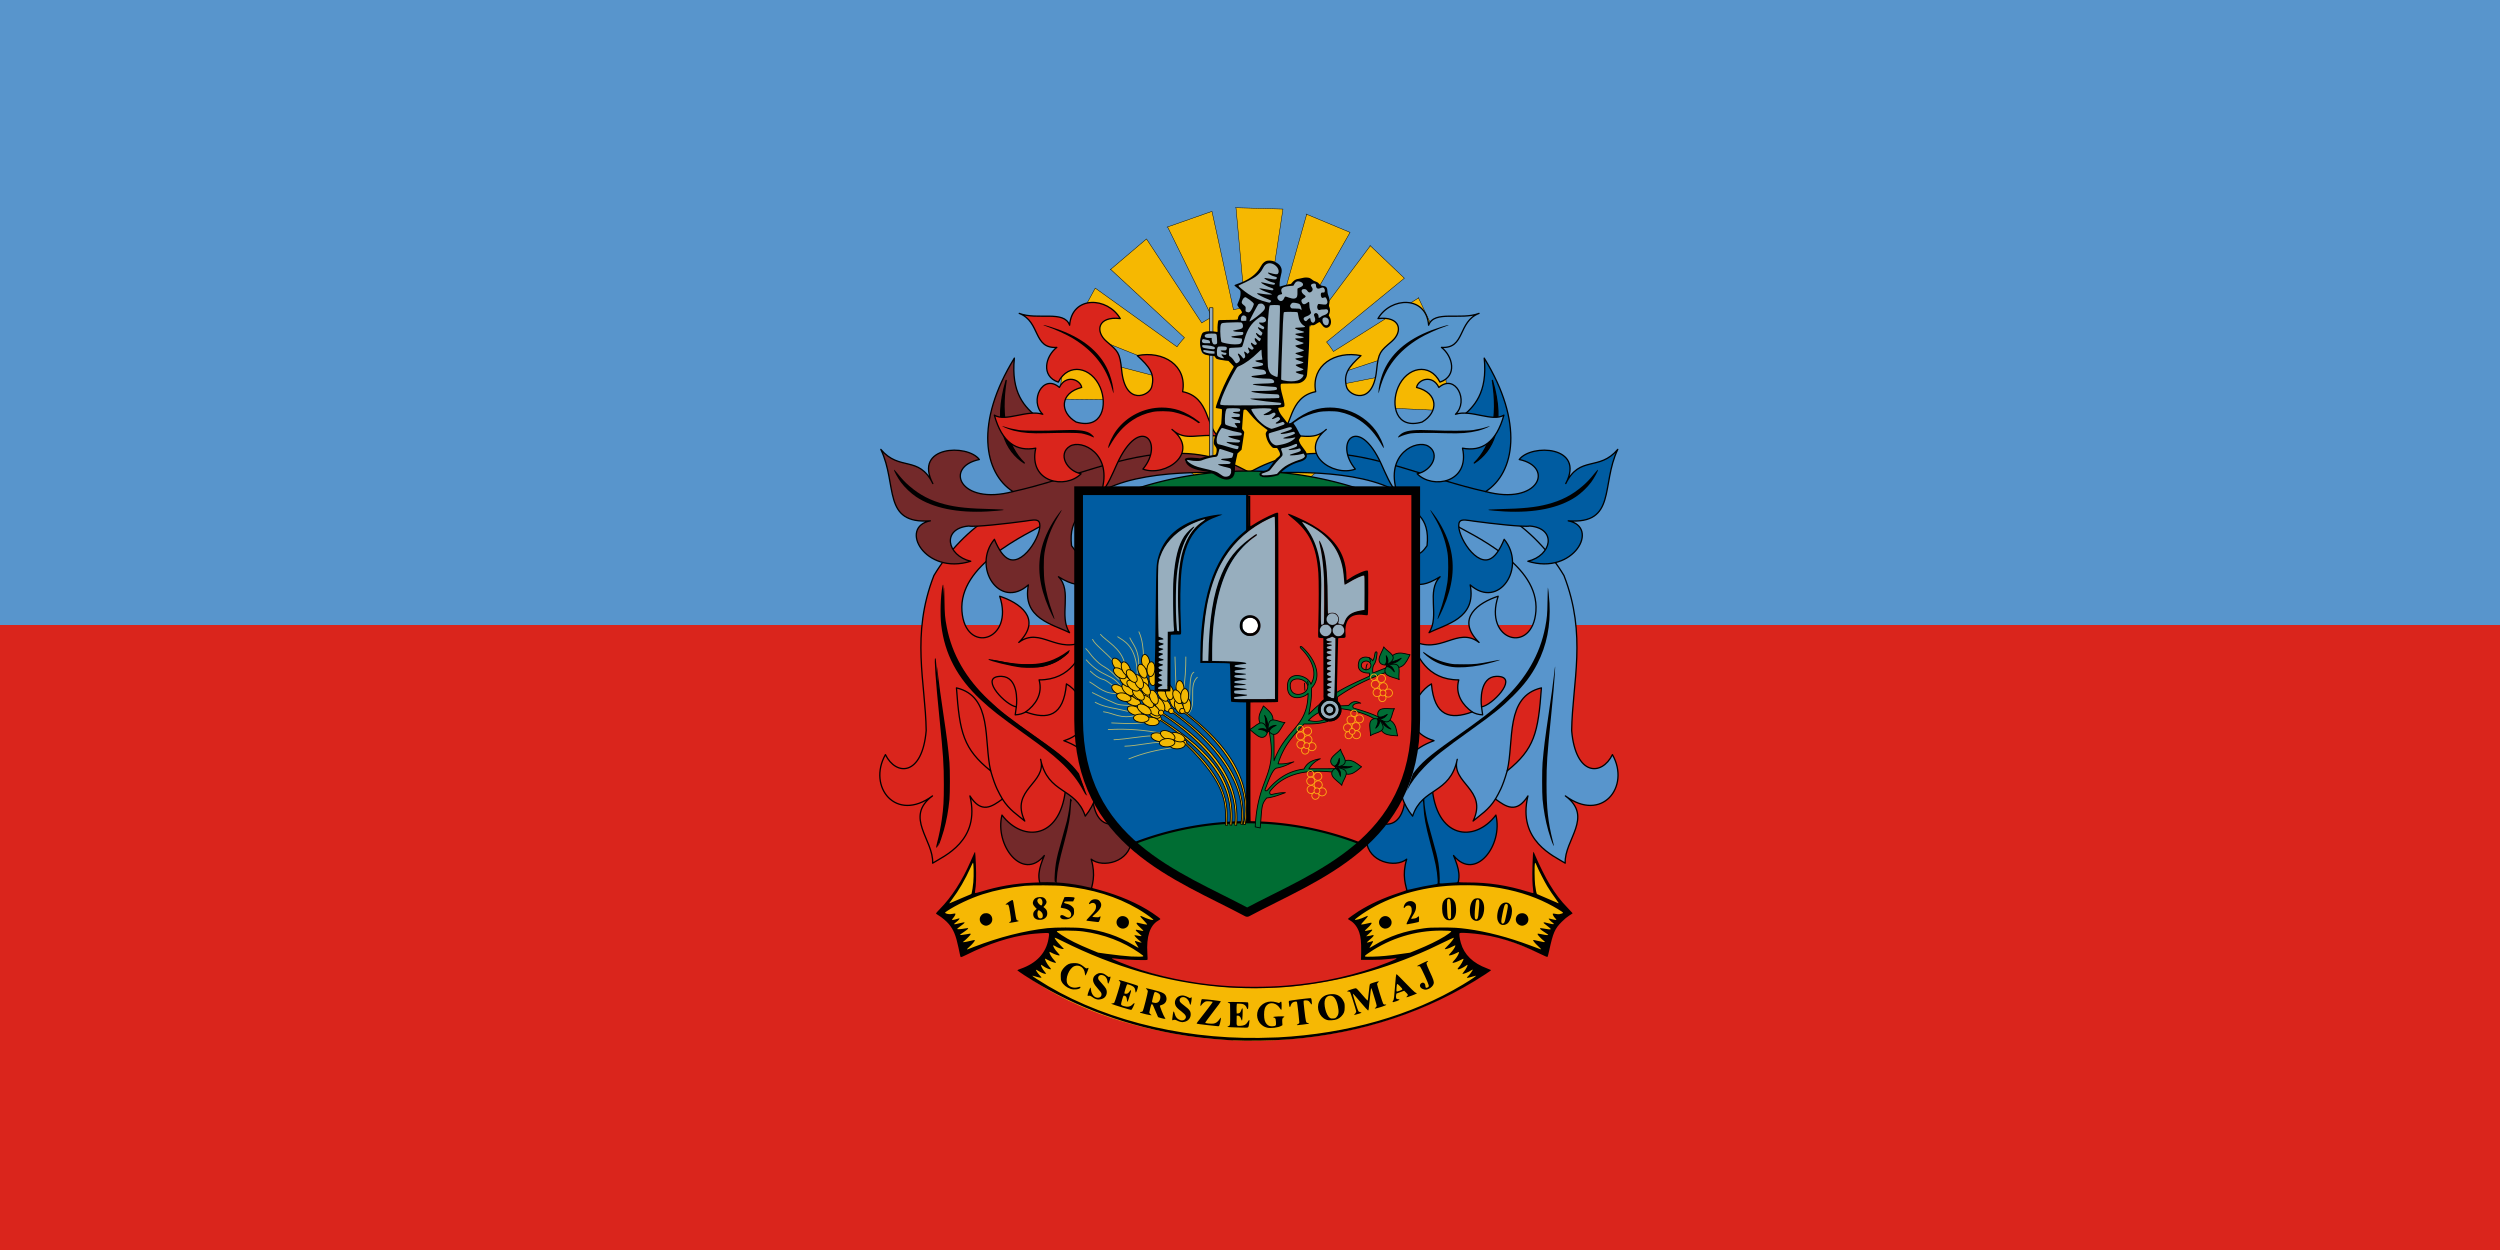 <svg width="1200" height="600" version="1.1" viewBox="0 0 1200 600" xmlns="http://www.w3.org/2000/svg">
 <g transform="translate(0,-522.52)">
  <path d="m0 522.52h1200v600h-1200z" fill="#5895cc" style="paint-order:fill markers stroke"/>
  <path d="m0 822.52h1200v300h-1200z" fill="#da251c" style="paint-order:fill markers stroke"/>
  <g transform="matrix(2.096,0,0,2.096,-39123.117,-33483.903)">
   <g stroke="#000" stroke-linecap="round" stroke-linejoin="round">
    <g stroke-width=".3">
     <path d="m18909.711 16404.196c-0.805 12.422-9.785 13.324-14.642 6.902-1.725 6.908 4.719 15.324 9.695 9.256-1.246 3.004-1.887 5.252-0.319 7.86l10.691 1.276c0.599-2.372 1.493-4.5 0.36-8.298 2.612 2.13 8.844 0.632 9.176-4.149l-3.591-3.99c-3.331 0.791-5.105-2.284-5.226-6.224" fill="#73292a"/>
     <path d="m18905.238 16340.893-12.683 1.864c-4.74 2.79-9.782 7.933-13.075 13.484-5.317 13.647-1.923 24.474-1.766 35.508-0.892 10.483-6.928 10.429-9.336 5.505-4.159 7.376 2.405 15.659 10.773 9.456-6.525 4.845 0.29 10.062 0.04 15.399 2.507-1.59 11.021-5.096 8.538-15.399 2.618 4.166 5.032 2.478 7.442 0.718 1.626 2.555 3.393 3.56 5.117 5.035-3.485-7.287 5.18-8.626 3.624-14.133 1.682 8.094 8.026 6.307 10.228 13.008 4.382-5.344 4.804-13.749-4.907-17.275 8.275-2.51 4.65-10.695 0.598-13.006-0.662 7.485-4.331 8.257-9.335 6.423 2.147-1.532 3.993-4.046 3.073-7.341 7.334 0.03 9.761-5.806 10.753-9.089-6.56 3.589-10.39-3.287-15.403 0.51 5.558-5.5 0.03-9.161-4.373-10.581 3.43 10.283-7.923 13.451-8.646 3.398-0.759-10.541 13.914-17.145 20.128-20.55zm-10.253 38.438c3.76 0.158 3.571 5.542 3.368 6.981-2.415-0.335-8.169-6.401-4.175-6.94 0.287-0.04 0.556-0.05 0.807-0.04zm-10.341 2.637c8.338 1.956 6.208 12.104 7.841 19.014-6.222-5.021-7.109-8.688-7.841-19.014z" fill="#da251c"/>
     <path d="m18892.485 16400.982c1.102 3.859 1.871 4.969 2.685 6.446" fill="none"/>
     <path d="m18898.353 16386.312-0.254 1.834c1.059-0.05 1.787-0.318 2.397-0.666" fill="none"/>
     <path d="m18993.535 16404.196c0.805 12.422 9.785 13.324 14.642 6.902 1.725 6.908-4.719 15.324-9.695 9.256 1.246 3.004 1.887 5.252 0.319 7.86l-10.691 1.276c-0.599-2.372-1.493-4.5-0.36-8.298-2.612 2.13-8.844 0.632-9.176-4.149l3.591-3.99c3.331 0.791 5.105-2.284 5.226-6.224" fill="#005ca1"/>
     <path d="m18998.008 16340.893-0.79 2.934c6.214 3.405 20.887 10.009 20.128 20.55-0.723 10.053-12.076 6.885-8.646-3.398-4.403 1.42-9.931 5.081-4.373 10.581-5.013-3.797-8.842 3.079-15.402-0.51 0.992 3.283 3.419 9.119 10.753 9.089-0.92 3.295 0.926 5.809 3.073 7.341-5.004 1.834-8.674 1.062-9.336-6.423-4.052 2.311-7.677 10.496 0.598 13.006-9.711 3.526-9.289 11.931-4.907 17.275 2.202-6.701 8.546-4.914 10.228-13.008-1.556 5.507 7.11 6.846 3.625 14.133 1.724-1.475 3.491-2.48 5.117-5.035 2.41 1.76 4.823 3.448 7.441-0.718-2.483 10.303 6.031 13.809 8.538 15.399-0.25-5.337 6.566-10.554 0.04-15.399 8.368 6.203 14.932-2.08 10.773-9.456-2.408 4.924-8.445 4.978-9.337-5.505 0.157-11.034 3.552-21.861-1.765-35.508-3.293-5.551-8.336-10.694-13.076-13.484zm10.254 38.438c0.251-0.01 0.52 0 0.807 0.04 3.994 0.539-1.761 6.605-4.176 6.94-0.202-1.439-0.391-6.823 3.369-6.981zm10.341 2.637c-0.732 10.326-1.62 13.993-7.842 19.014 1.633-6.91-0.496-17.058 7.842-19.014z" fill="#5895cc"/>
     <path d="m19010.761 16400.982c-1.102 3.859-1.871 4.969-2.685 6.446" fill="none"/>
     <path d="m19004.893 16386.312 0.254 1.834c-1.059-0.05-1.787-0.318-2.397-0.666" fill="none"/>
    </g>
    <path d="m18948.657 16271.987-0.143 0.01h0.145zm0 0.02 2.086 22.932a21.613 21.613 0 0 0-2.657 0.419l-4.926-22.52-10.161 3.57 10.164 20.657a21.613 21.613 0 0 0-2.337 1.335l-12.661-19.247-8.206 6.974 16.901 15.653a21.613 21.613 0 0 0-1.707 2.078l-18.723-13.436-5.163 9.453 21.38 8.552a21.613 21.613 0 0 0-0.832 2.557l-22.304-5.835-1.431 10.674 23.021 0.322a21.613 21.613 0 0 0-0.02 0.302 21.613 21.613 0 0 0 21.613 21.613 21.613 21.613 0 0 0 21.563-20.609l23.03 1.07-0.818-10.738-22.592 4.472a21.613 21.613 0 0 0-0.692-2.599l21.883-7.253-4.612-9.732-19.479 12.265a21.613 21.613 0 0 0-1.577-2.18l17.82-14.605-7.793-7.433-13.8 18.444a21.613 21.613 0 0 0-2.244-1.482l11.403-20.023-9.939-4.146-6.272 22.159a21.613 21.613 0 0 0-2.63-0.564l3.472-22.79zm16.195 1.504v-0.02l-0.138-0.04zm14.58 7.207 0.01-0.01-0.114-0.09zm11.029 11.953h0.01l-0.08-0.122zm6.013 15.112h0.02l-0.03-0.142zm-88.394 8.04h-0.02v0.143zm3.187-15.948h-0.02l-0.05 0.133zm8.692-13.748-0.01-0.01-0.1 0.106zm13.04-9.719v-0.02l-0.129 0.06z" fill="#f6b801" fill-rule="evenodd" stroke-width=".1"/>
   </g>
   <g transform="translate(-179.917)" stroke="#000" stroke-linecap="round" stroke-linejoin="round" stroke-width=".3">
    <path d="m19114.766 16328.275c-8.709-8.5-21.442-3.414-31.318-8.02-3.392-2.575-6.413-5.884-5.626-13.804-9.099 14.782-6.996 26.292-0.319 30.561-12.164 3.259-15.861-5.637-7.7-7.341-2.726-3.643-15.193-3.132-10.652 5.505-3.217-6.549-7.626-2.729-11.908-7.824 3.877 8.113 0.242 17.171 11.34 16.362-7.317 1.379-1.302 12.547 9.253 9.253-5.509-1.285-6.731-7.524-0.451-8.068 1.326 0.293 8.81-0.565 12.827-1.109 1.366-0.186 2.756-0.536 3.215 0.09 1.329 1.822-3.159 10.033-6.772 8.635-1.25-0.483-2.373-2.052-3.402-4.572-5.225 6.341 1.215 16.279 7.786 10.438-1.51 7.722 5.552 8.989 9.422 10.945-2.538-3.803 0.729-9.553-2.539-12.807 3.394 2.102 4.717 1.806 6.15 1.636l-0.79-6.94c-0.79 0.21-1.579-0.674-2.369-1.805-0.366-3.374 0.408-5.402 1.692-6.827l6.432-6.236c10.26-5.033 29.288-3.619 33.343-3.248-3.498-2.213-9.848-5.063-17.614-4.827z" fill="#73292a"/>
    <path d="m19077.503 16337.012c12.824-2.812 25.62-8.904 37.263-8.737" fill="none"/>
    <path d="m19075.947 16311.558c-3.092 10.462-0.05 16.229 4.15 18.911-3.974-3.899-5.533-10.399-4.15-18.911z"/>
   </g>
   <g transform="translate(-179.917)" stroke="#000" stroke-linecap="round" stroke-linejoin="round" stroke-width=".3">
    <path d="m19148.482 16328.275c8.709-8.5 21.442-3.414 31.318-8.02 3.392-2.575 6.413-5.884 5.626-13.804 9.099 14.782 6.996 26.292 0.319 30.561 12.164 3.259 15.861-5.637 7.7-7.341 2.726-3.643 15.193-3.132 10.652 5.505 3.217-6.549 7.626-2.729 11.908-7.824-3.877 8.113-0.242 17.171-11.34 16.362 7.317 1.379 1.302 12.547-9.253 9.253 5.509-1.285 6.731-7.524 0.451-8.068-1.326 0.293-8.81-0.565-12.827-1.109-1.366-0.186-2.756-0.536-3.215 0.09-1.329 1.822 3.159 10.033 6.772 8.635 1.25-0.483 2.373-2.052 3.402-4.572 5.225 6.341-1.215 16.279-7.786 10.438 1.51 7.722-5.552 8.989-9.422 10.945 2.538-3.803-0.729-9.553 2.539-12.807-3.394 2.102-4.717 1.806-6.15 1.636l0.79-6.94c0.79 0.21 1.579-0.674 2.369-1.805 0.366-3.374-0.408-5.402-1.692-6.827l-6.432-6.236c-10.26-5.033-29.288-3.619-33.343-3.248 3.498-2.213 9.848-5.063 17.614-4.827z" fill="#005ca1"/>
    <path d="m19185.745 16337.012c-12.824-2.812-25.62-8.904-37.263-8.737" fill="none"/>
    <path d="m19187.301 16311.558c3.092 10.462 0.05 16.229-4.15 18.911 3.974-3.899 5.533-10.399 4.15-18.911z"/>
   </g>
   <g>
    <g stroke="#000" stroke-linecap="round" stroke-linejoin="round">
     <g stroke-width=".3">
      <path d="m18936.434 16314.132c1.091-6.014-4.441-9.448-10.374-8.25 2.802 2.558 4.094 4.216 3.289 7.187-0.549 2.024-6.035 4.407-6.863-3.783-0.427-4.227-0.857-4.398-3.494-6.677-2.616-2.26-2.037-5.824 3.164-5.214-2.903-4.987-11.068-5.338-11.594 1.52-1.27-3.529-7.363-1.08-11.539-2.708 4.927 1.904 3.1 8.149 8.604 7.787-2.611 2.002-3.703 6.586 0.339 7.954 2.347-4.572 7.615-3.464 9.602 1.224 1.686 3.977 0.523 9.691-5.511 7.917-3.792-2.2-3.81-6.647 1.269-7.927-0.357-1.884-3.679-3.005-5.106 0-3.802-3.293-6.97 3.113-3.808 6.149-3.558-1.15-8.453 1.831-11.088 0.199 1.754 6.271 5.034 8.397 9.48 7.56-1.756 7.907 6.838 9.484 10.381 5.867-3.388-0.683-5.355-4.58-2.563-6.31 2.66-1.648 9.983 1.721 7.19 10.542 1.381-1.26 2.65-4.402 3.58-6.443 5.297-11.639 11.011-4.918 5.955 1.14 5.209 1.939 13.267-3.826 6.658-9.084 3.119 2.952 6.313 0.694 10.728 1.631-2.984-2.011-1.998-9.016-8.299-10.278z" fill="#da251c"/>
      <path d="m18966.902 16314.132c-1.091-6.014 4.441-9.448 10.374-8.25-2.802 2.558-4.094 4.216-3.289 7.187 0.549 2.024 6.035 4.407 6.863-3.783 0.427-4.227 0.857-4.398 3.494-6.677 2.616-2.26 2.037-5.824-3.164-5.214 2.903-4.987 11.068-5.338 11.594 1.52 1.27-3.529 7.363-1.08 11.539-2.708-4.927 1.904-3.1 8.149-8.604 7.787 2.611 2.002 3.703 6.586-0.339 7.954-2.347-4.572-7.615-3.464-9.602 1.224-1.686 3.977-0.523 9.691 5.511 7.917 3.792-2.2 3.81-6.647-1.269-7.927 0.357-1.884 3.679-3.005 5.106 0 3.802-3.293 6.97 3.113 3.808 6.149 3.558-1.15 8.453 1.831 11.088 0.199-1.754 6.271-5.034 8.397-9.48 7.56 1.756 7.907-6.838 9.484-10.381 5.867 3.388-0.683 5.355-4.58 2.563-6.31-2.66-1.648-9.983 1.721-7.19 10.542-1.381-1.26-2.65-4.402-3.58-6.443-5.297-11.639-11.011-4.918-5.955 1.14-5.209 1.939-13.267-3.826-6.658-9.084-3.119 2.952-6.313 0.694-10.728 1.631 2.984-2.011 1.998-9.016 8.299-10.278z" fill="#5796cc"/>
      <path d="m18919.271 16338.785a82.251 82.251 0 0 1 66.743 1.237" fill="#006d33" fill-rule="evenodd"/>
     </g>
     <rect x="18942.604" y="16294.919" width=".774" height="35.056" fill="#97aebe" fill-rule="evenodd" stroke-width=".15"/>
    </g>
    <path d="m18943.852 16305.693c-1.037 0.137-2.002-0.09-2.965-0.317-0.336-1.634-0.842-3.331 0.198-4.458 1.194-0.608 2.388-0.344 3.582 0.09l0.17-2.99 4.57-0.09c-0.06-0.762 0.02-1.306 0.849-1.692l-1.047-2.257 1.047-2.483-1.837-1.636c2.105-0.9 4.386-1.248 5.926-3.915 1.003-1.897 4.305-1.822 4.189 0.917l-0.2 4.15c0.712-1.265 2.112-1.057 3.312-1.277 0.107-1.019 1.341-0.91 2.12-1.257l2.567 0.648c0.623-0.01 1.06 0.344 1.382 0.931 2.194-0.256 1.24 1.332 1.467 2.229 0.892 0.596 0.556 1.48 0.198 2.37 0.501 0.336 0.61 0.981 0.06 2.144 1.153 1.214 0.56 1.794 0.113 2.426-0.425 0.265-0.923 0.149-1.721-1.524l-1.579 1.072-1.355-0.08-0.282 11.341c-1.227 3.017-3.966 1.786-6.319 1.636l0.141 2.059 0.734 3.639-1.58 0.254 2.68 4.232 1.382 0.225 1.129 2.173-0.339 0.987 1.862 3.273c0.349 0.603 0.128 1.07-1.1 1.297-1.694 0.942-3.519 1.461-4.937 3.301-1.634 0.604-2.558 0.319-3.837 0.479l-0.338-0.648 2.087-0.762c1.051-1.527 1.909-2.537 2.737-3.47l-0.818-1.975-1.439-0.254c-0.232-1.159-2.136-3.209-0.367-3.3-1.823-1.483-3.68-2.902-4.993-5.332l-1.636-0.08c0.326 1.628 0.285 3.44-0.141 5.445l0.736 0.31-0.906 3.921-0.959 0.875-0.818 3.272c0.218 2.519-0.931 2.223-1.946 2.201l-3.132-1.467c-4.365-0.931-5.735-1.862-5.445-2.793 1.013 0.194 1.963 0.513 3.188 0.282 1.309-0.478 2.628-1.047 3.865-0.874l0.508-2.116-0.903-0.79 0.593-2.37 1.297-1.946 0.395-4.034h-1.805c1.383-3.353 2.473-7.023 4.626-9.536-0.686-0.19-1.373-0.472-2.059-1.551-0.602 0.53-1.601 0.19-2.567-0.08z" fill="#97aebe"/>
   </g>
   <path d="m18956.296 16284.123h-0.23c-0.667 0-1.311 0.522-1.792 1.446-0.641 1.234-1.894 2.361-3.468 3.123-0.444 0.236-0.677 0.315-1.238 0.537-0.239 0.09-0.465 0.188-0.669 0.254-0.318 0.103-0.589 0.232-0.609 0.282s0.189 0.256 0.459 0.456c0.934 0.693 0.954 0.724 0.954 1.35 0 0.67-0.143 1.235-0.511 2.033-0.244 0.524-0.264 0.627-0.174 0.822l0.346 0.536c0.193 0.104 0.676 0.831 0.676 1.01 0 0.07-0.156 0.24-0.344 0.37-0.349 0.241-0.584 0.655-0.584 1.026 0 0.142-0.06 0.228-0.189 0.268-0.105 0.03-1.1 0.07-2.21 0.07-1.738 0.01-2.034 0.03-2.094 0.145-0.115 0.209-0.235 1.499-0.185 2.082 0.04 0.515 0.04 0.525-0.159 0.515-1.045-0.177-2.09-0.274-2.965 0.06-0.301 0.08-0.45 0.294-0.658 0.968-0.253 0.815-0.297 1.623-0.132 2.438 0.204 1.005 0.372 1.347 0.772 1.572l0.293 0.165 0.491 0.109 0.72 0.16h0.132c0.1 0 0.229 0 0.364 0.02 0.449 0.04 0.498 0.06 0.617 0.318 0.07 0.15 0.222 0.315 0.332 0.365 0.283 0.129 1.327 0.333 2.063 0.403l0.622 0.06 0.638 0.639c0.588 0.585 0.629 0.654 0.528 0.815-0.826 1.322-2.159 4.013-2.891 5.838-0.493 1.229-1.17 3.167-1.17 3.349 0 0.171 0.127 0.216 0.876 0.306 0.321 0.04 0.512 0.106 0.542 0.186 0.02 0.07 0 0.839-0.06 1.705l-0.106 1.576-0.492 0.888c-0.27 0.489-0.576 1.089-0.679 1.333-0.06 0.148-0.132 0.273-0.191 0.354l-0.191 0.698c0 0.04-0.02 0.08-0.03 0.124-0.05 0.187-0.102 0.545-0.112 0.797-0.02 0.412 0.01 0.503 0.311 0.919 0.287 0.397 0.337 0.524 0.337 0.927 0 0.49-0.145 0.977-0.323 1.047-0.06 0.02-0.358 0.07-0.669 0.1-0.97 0.143-1.649 0.335-2.825 0.721l-0.496-0.07c-0.173 0-0.37-0.02-0.62-0.04-0.871-0.08-2.505-0.161-2.346 0.47 0.435 1.717 2.251 2.299 4.848 2.635 0.992 0.128 1.562 0.496 2.144 0.86 1.354 0.848 2.741 1.501 3.927 0.525 0.718-0.812 0.522-1.975 0.557-2.767 0-0.08 0.131-0.726 0.291-1.44l0.291-1.299 0.928-0.86 0.269-1.734c0.147-0.955 0.294-1.879 0.314-2.052 0.04-0.269 0-0.361-0.229-0.627-0.246-0.282-0.266-0.35-0.226-0.701 0.03-0.214 0.09-1.132 0.15-2.04s0.131-1.736 0.171-1.84c0.05-0.15 0.135-0.191 0.352-0.192 0.259 0 0.353 0.08 1.034 0.91 1.224 1.487 2.253 2.445 3.885 3.621l0.237 0.171-0.222 0.328c-0.256 0.379-0.264 0.491-0.09 1.231 0.183 0.774 0.594 1.558 1.095 2.088 0.424 0.456 0.441 0.456 0.913 0.456h0.481l0.311 0.487c0.18 0.281 0.329 0.631 0.349 0.826 0.03 0.305-0.06 0.514-0.395 0.725-0.722 0.505-1.144 1.274-1.574 1.858-0.769 1.045-0.779 1.054-1.307 1.233-0.112 0.04-0.213 0.07-0.32 0.09 0 0-0.947 0.242-1.113 0.658-0.09 0.23 0.172 0.537 0.172 0.537 0.383 0.285 0.686 0.268 0.997 0.28 1.169 0.05 1.961-0.123 3.159-0.462 1.238-1.42 2.954-2.541 4.769-3.03 1.179-0.291 1.835-0.847 1.765-1.498-0.06-0.675-0.157-0.778-0.343-1.044-0.988-1.302-1.187-1.607-1.331-2.029l-0.157-0.463 0.249-0.423 0.248-0.424c0.05-0.08-0.08-0.27-0.129-0.355-0.141-0.09-0.247-0.29-0.559-0.918-0.256-0.516-0.589-1.092-0.741-1.281-0.151-0.189-0.275-0.379-0.275-0.429 0-0.08 0.312-0.301 1.313-0.929 1.012-0.634 2.789-1.3 4.379-1.642 1.168-0.249 3.61-0.271 4.761-0.04 1.669 0.335 3.298 0.998 4.609 1.875 2.206 1.477 3.686 3.159 5.329 6.055 0.216 0.39 0.266 0.43 0.266 0.247 0-0.676-0.963-2.727-1.86-3.936-3.293-4.438-9.192-6.328-14.393-4.612-1.315 0.433-3.171 1.478-4.439 2.495-0.494 0.392-0.642 0.472-0.929 0.472-0.268 0-0.399-0.06-0.619-0.27-0.5-0.794-1.789-1.934-1.93-3.172 0-0.104 0.186-0.147 0.783-0.207 0.598-0.06 0.689-0.163 0.629-0.789-0.03-0.288-0.218-1.108-0.423-1.822-0.374-1.3-0.532-2.336-0.404-2.655 0.07-0.171 0.147-0.171 2.006-0.171 1.622 0 2.011-0.03 2.379-0.15 0.636-0.214 1.126-0.621 1.4-1.163 0.219-0.432 0.245-0.603 0.4-2.621 0.222-2.882 0.342-5.551 0.342-7.598 0-1.124 0.04-1.717 0.1-1.777 0.06-0.05 0.265-0.08 0.529-0.05 0.405 0.04 0.474 0.02 1.027-0.344 0.326-0.212 0.632-0.387 0.692-0.387s0.245 0.215 0.424 0.482c0.549 0.822 1.057 1.041 1.62 0.698 0.64-0.391 0.777-1.426 0.3-2.275l-0.236-0.422 0.145-0.407c0.183-0.516 0.184-1.12 0-1.506-0.12-0.263-0.13-0.352-0.03-0.731 0.07-0.273 0.09-0.613 0.05-0.929-0.05-0.621-0.405-1.194-0.43-1.624-0.06-1.241-0.214-1.449-1.179-1.58-0.324-0.04-0.453-0.122-0.789-0.48-0.508-0.61-0.909-0.392-1.475-0.864-0.202-0.17-0.501-0.363-0.663-0.433-0.344-0.149-1.206-0.163-1.557-0.03-0.133 0.05-0.506 0.127-0.829 0.177-0.885 0.125-1.162 0.298-1.855 1.161-0.05 0.06-0.245 0.107-0.442 0.107-0.712 0.09-1.464 0.355-2.147 0.54-0.156-0.1-0.02-1.594 0.22-2.446 0.344-1.215 0.277-1.781-0.293-2.501-0.26-0.329-1.301-0.928-1.61-0.928-0.246-0.06-0.499-0.09-0.736-0.09zm0.07 0.606c0.1 0 0.195 0 0.297 0.02 1.195 0.191 2.157 1.568 1.625 2.328-0.126 0.179-0.182 0.19-0.615 0.15-0.262-0.03-0.736-0.13-1.054-0.23-0.318-0.102-0.595-0.152-0.625-0.132-0.168 0.169 0.846 0.773 1.523 0.907 0.417 0.08 0.487 0.124 0.487 0.288 0 0.322-0.192 0.401-0.825 0.341-0.314-0.03-0.812-0.109-1.106-0.179s-0.636-0.121-0.76-0.121c-0.226 0-0.226 0-0.06 0.165 0.284 0.282 1.278 0.752 1.815 0.858 0.392 0.08 0.511 0.134 0.511 0.247 0 0.381-0.366 0.362-2.243-0.116-0.48-0.122-0.88-0.182-0.92-0.142-0.138 0.138 1.513 1.024 2.389 1.282 0.407 0.12 0.522 0.279 0.337 0.465-0.105 0.106-0.316 0.08-1.599-0.166-0.86-0.165-1.516-0.255-1.556-0.215-0.1 0.09 1.27 0.748 2.216 1.059 0.384 0.127 0.699 0.261 0.699 0.301 0 0.121-1.012 0.08-2.188-0.1-1.338-0.198-1.199-0.191-1.199-0.06 0 0.146 1.388 0.878 2.365 1.248 0.439 0.166 0.81 0.35 0.83 0.4s-0.04 0.171-0.142 0.271c-0.2 0.201-0.145 0.199-0.808 0.04-1.519-0.363-2.964-0.999-4.296-1.89-0.87-0.582-2.182-1.658-2.242-1.838-0.02-0.05 0.303-0.236 0.713-0.41 1.058-0.449 2.6-1.266 3.206-1.698 0.709-0.506 1.33-1.207 1.631-1.843 0.386-0.819 0.918-1.232 1.591-1.234zm6.527 4.137c0.394 0 0.915 0.23 1.037 0.458 0.238 0.446 0.02 0.685-1.017 1.109-0.197 0.08-0.207 0.107-0.177 0.819 0.02 0.424-0.01 0.862-0.07 1.038-0.197 0.595-0.834 0.694-1.914 0.298-0.864-0.316-0.858-0.316-1.038 0.1-0.09 0.203-0.23 0.428-0.32 0.508-0.341 0.296-0.685 0.259-1.017-0.108-0.468-0.517-0.248-1.08 0.476-1.217 0.417-0.08 0.428-0.09 0.292-0.42-0.396-0.949 0.164-1.393 1.928-1.526l0.737-0.06 0.217-0.37c0.267-0.456 0.507-0.631 0.866-0.631zm3.705 0.504c0.117 0 0.22 0.04 0.283 0.101 0.05 0.06 0.102 0.207 0.102 0.334 0 0.608 0.333 0.862 0.867 0.667 0.705-0.254 0.745-0.256 0.961-0.04 0.144 0.145 0.204 0.298 0.204 0.53 0 0.401-0.122 0.531-0.435 0.471-0.139-0.02-0.299 0-0.369 0.06-0.185 0.153-0.166 0.783 0.03 1.025 0.152 0.19 0.175 0.194 0.52 0.08 0.344-0.118 0.366-0.115 0.516 0.07 0.168 0.208 0.33 0.698 0.33 1.007 0 0.104-0.08 0.27-0.181 0.37-0.161 0.159-0.243 0.179-0.741 0.129-0.308-0.03-0.701-0.08-0.874-0.106-0.296-0.05-0.322-0.04-0.456 0.243-0.17 0.356-0.11 0.813 0.135 1.034 0.137 0.13 0.205 0.14 0.4 0.06 0.129-0.06 0.406-0.09 0.616-0.09 0.21 0.01 0.506-0.02 0.66-0.05 0.35-0.08 0.611 0.129 0.611 0.485 0 0.352-0.385 0.702-0.954 0.868-0.259 0.08-0.519 0.196-0.579 0.266-0.1 0.121-0.52 0.371-0.623 0.371-0.03 0-0.05-0.144-0.05-0.32 0-0.722-0.712-1.094-1.014-0.53-0.07 0.12-0.05 0.261 0.08 0.555 0.222 0.502 0.22 0.888 0 1.169-0.1 0.122-0.247 0.219-0.326 0.219-0.27 0-0.524-0.279-0.554-0.613-0.02-0.172-0.06-0.354-0.09-0.404-0.07-0.116-0.386 0.08-0.714 0.449-0.216 0.244-0.257 0.254-0.461 0.164-0.122-0.06-0.259-0.201-0.309-0.325-0.128-0.337 0.07-0.56 0.648-0.744 0.565-0.178 1.101-0.637 1.021-0.877-0.03-0.08-0.129-0.357-0.219-0.613-0.113-0.312-0.172-0.681-0.172-1.117 0-0.358-0.04-0.67-0.08-0.701-0.04-0.03-0.256 0.09-0.472 0.25-0.608 0.464-1.004 0.376-1.23-0.273-0.124-0.356 0-0.551 0.465-0.78 0.463-0.224 0.58-0.489 0.301-0.677-0.471-0.317-0.761-0.691-0.761-0.981 0-0.328 0.173-0.462 0.593-0.462 0.359 0 0.543 0.112 0.761 0.464 0.236 0.379 0.625 0.409 0.964 0.07 0.283-0.286 0.284-0.633 0-1.006-0.137-0.182-0.198-0.345-0.168-0.447 0.06-0.19 0.367-0.328 0.642-0.351h0.121zm-15.767 3.133c0.03 0 0.07 0.01 0.1 0.03 0.391 0.206 1.17 0.769 1.503 1.085 0.292 0.285 0.342 0.367 0.292 0.569-0.118 0.483-0.593 1.397-0.831 1.597-0.135 0.118-0.273 0.197-0.303 0.197-0.711-0.108-0.791-0.189-0.731-0.739 0.06-0.539 0.03-0.59-0.532-1.023-0.412-0.316-0.45-0.519-0.199-1.071 0.19-0.418 0.476-0.672 0.706-0.644zm11.117 1.264c0.224 0.01 0.609 0.08 0.855 0.148 0.384 0.112 0.473 0.18 0.62 0.468 0.09 0.185 0.193 0.508 0.223 0.717 0.03 0.21 0.04 0.381 0.02 0.381s-0.122-0.09-0.227-0.19c-0.174-0.17-0.268-0.191-1.125-0.191-0.882 0-0.946-0.01-1.098-0.2-0.231-0.281-0.203-0.558 0.08-0.876 0.218-0.246 0.289-0.267 0.649-0.257zm-7.596 0.191c0.308 0 0.418 0.05 0.659 0.287 0.32 0.319 0.374 0.655 0.17 1.049-0.233 0.449-1.466 1.518-2.736 2.373-0.47 0.318-0.702 0.422-0.702 0.318 0-0.177 1.9-3.791 2.047-3.895 0.105-0.07 0.358-0.132 0.562-0.132zm3.146 0.332c0.528 0 1.069 0.02 1.17 0.08 0.103 0.07 0.09 1.085-0.113 7.345-0.128 3.997-0.259 7.663-0.29 8.148-0.03 0.485-0.09 0.897-0.142 0.907-0.135 0.04-1.035-0.354-1.349-0.594-0.419-0.32-0.711-0.985-0.811-1.835-0.116-0.959-0.112-8.601 0-10.291 0.123-1.866 0.317-3.509 0.43-3.645 0.06-0.07 0.571-0.112 1.099-0.12zm3.69 1.572c0.751 0 1.502 0.03 1.56 0.09 0.05 0.05 0.127 0.364 0.167 0.701 0.143 1.144 0.578 1.926 1.328 2.39 0.212 0.128 0.272 0.212 0.212 0.272-0.05 0.05-0.584 0.109-1.191 0.129s-1.104 0.07-1.104 0.11c0 0.166 0.722 0.474 1.757 0.748 0.198 0.05 0.361 0.128 0.361 0.168 0 0.104-0.666 0.256-1.398 0.316-0.432 0.04-0.635 0.09-0.635 0.162 0 0.133 0.714 0.408 1.422 0.547 0.289 0.06 0.525 0.133 0.525 0.173 0 0.127-0.623 0.247-1.285 0.247-0.358 0-0.673 0.03-0.703 0.08-0.09 0.152 0.885 0.661 1.634 0.85 0.284 0.07 0.344 0.116 0.274 0.206-0.103 0.124-0.855 0.342-1.465 0.432-0.234 0.03-0.402 0.103-0.402 0.163 0 0.132 0.821 0.568 1.439 0.764 0.256 0.08 0.5 0.176 0.54 0.216 0.101 0.09-0.449 0.315-1.175 0.477-0.879 0.197-0.839 0.179-0.719 0.324 0.06 0.07 0.481 0.246 0.941 0.392 0.46 0.145 0.837 0.291 0.837 0.331 0 0.08-0.611 0.218-1.334 0.298-0.337 0.04-0.529 0.09-0.529 0.164 0 0.115 0.616 0.389 1.39 0.619 0.265 0.08 0.483 0.178 0.483 0.228 0 0.1-0.805 0.342-1.387 0.422-0.266 0.04-0.402 0.09-0.402 0.174 0 0.124 0.667 0.491 1.376 0.757 0.221 0.08 0.403 0.178 0.403 0.208 0 0.121-0.624 0.344-1.158 0.424-0.644 0.09-0.725 0.143-0.495 0.311 0.208 0.152 1.175 0.455 1.45 0.455 0.429 0 0.122 0.637-0.517 1.073-0.14 0.09-0.445 0.237-0.678 0.307-0.794 0.25-1.992 0.239-3.194-0.03-0.264-0.06-0.499-0.15-0.519-0.21s0.02-1.756 0.08-3.776c0.274-8.659 0.409-11.487 0.554-11.632 0.06-0.06 0.807-0.09 1.557-0.09zm-10.854 0.816h0.121c0.123 0.01 0.253 0.07 0.381 0.167 0.202 0.158 0.222 0.227 0.202 0.614l-0.03 0.431-0.572 0.03c-0.659 0.03-0.708-0.02-0.628-0.6 0.05-0.38 0.259-0.61 0.521-0.642zm4.168 0.255c0.06 0 0.115 0 0.183 0.01 0.61 0.1 0.995 0.593 0.799 1.023-0.12 0.268-0.664 0.426-1.177 0.346-0.286-0.04-0.366-0.03-0.366 0.07 0 0.153 0.42 0.516 0.858 0.74 0.349 0.178 0.409 0.359 0.21 0.631-0.114 0.156-0.134 0.15-0.636-0.113-0.285-0.149-0.552-0.272-0.602-0.272-0.219 0-0.03 0.336 0.434 0.792l0.518 0.503-0.1 0.326c-0.135 0.452-0.392 0.425-1.007-0.11-0.363-0.314-0.484-0.236-0.273 0.177 0.176 0.345 0.57 0.72 0.849 0.81 0.09 0.03 0.17 0.09 0.17 0.138 0 0.149-0.255 0.584-0.345 0.584-0.05 0-0.276-0.18-0.508-0.398-0.316-0.299-0.449-0.369-0.519-0.299-0.129 0.13 0.04 0.697 0.27 0.906 0.193 0.173 0.22 0.383 0.07 0.534-0.173 0.172-0.472 0.113-0.775-0.153-0.159-0.139-0.333-0.254-0.383-0.254-0.224 0 0 0.623 0.379 1.022 0.187 0.2 0.192 0.228 0.07 0.401-0.177 0.25-0.376 0.231-0.756-0.07-0.517-0.411-0.578-0.336-0.283 0.35l0.182 0.424-0.209 0.209-0.209 0.211-0.323-0.259c-0.462-0.371-0.612-0.334-0.432 0.109 0.221 0.543 0.237 0.882 0.05 1.069-0.1 0.09-0.21 0.173-0.25 0.173s-0.214-0.191-0.382-0.425c-0.303-0.422-0.777-0.789-0.91-0.709-0.04 0.02 0 0.199 0.108 0.39 0.36 0.701 0.424 0.987 0.29 1.246-0.07 0.129-0.208 0.294-0.315 0.364-0.472 0.309-0.543 0.285-0.916-0.306-0.325-0.514-0.694-0.902-1.061-1.116-0.132-0.08-0.162-0.204-0.162-0.904 0-0.529 0.03-0.847 0.1-0.917s0.491-0.109 1.228-0.129c0.619-0.02 1.259-0.06 1.422-0.1 0.327-0.08 0.314-0.05 0.795-1.779 0.638-2.289 1.575-3.716 3.209-4.881 0.382-0.269 0.535-0.359 0.703-0.371zm14.479 0.2h0.115c0.269 0.02 0.557 0.159 0.72 0.409 0.182 0.28 0.13 0.989-0.09 1.234-0.29 0.32-0.848 0.154-1.089-0.324-0.19-0.378-0.238-0.891-0.1-1.09 0.1-0.141 0.26-0.215 0.44-0.229zm-19.968 1.121c0.807-0.01 0.883 0.02 1.005 0.143 0.215 0.213 0.308 0.694 0.195 0.99-0.108 0.285-0.453 0.432-1.407 0.598-0.408 0.07-0.762 0.151-0.782 0.171-0.151 0.151 0.557 0.292 1.521 0.292 0.676 0 0.729 0.02 0.779 0.187 0.06 0.242-0.07 0.478-0.306 0.538-0.103 0.02-0.673 0.1-1.267 0.156-1.091 0.11-1.22 0.146-1.131 0.294 0.06 0.09 1.189 0.262 1.914 0.292 0.425 0.02 0.465 0.04 0.495 0.228 0.05 0.335-0.146 0.839-0.382 0.993-0.371 0.239-1.891 0.232-3.062-0.02-1.267-0.272-1.267-0.271-1.317-0.535-0.262-1.344-0.285-3.377-0.05-3.868 0.163-0.338 0.376-0.367 2.712-0.437 0.46-0.01 0.81-0.02 1.079-0.03zm48.306 0.618h-0.06c-0.03 0-0.08 0.01-0.133 0.02-0.568 0.11-2.42 0.696-3.597 1.138-5.852 2.194-9.647 5.568-11.328 10.075-0.496 1.329-0.907 3.146-0.907 4.015 0 0.229 0.01 0.402 0.03 0.382s0.153-0.487 0.299-1.038c1.307-4.919 4.189-8.619 8.981-11.532 1.46-0.888 4.223-2.147 6.011-2.739 0.512-0.169 0.797-0.308 0.704-0.324zm-54.305 1.953c1.295 0.01 1.215-0.06 1.295 1.167 0.06 0.838 0.05 1.07-0.04 1.16-0.174 0.172-0.599 0.229-0.766 0.101-0.208-0.159-0.405-0.684-0.405-1.082v-0.341h-0.616c-0.704 0-0.993-0.139-0.993-0.475 0-0.35 0.542-0.53 1.521-0.53zm-1.867 1.264v0.02h0.08c0.08 0.03 0.398 0.1 0.711 0.157 0.646 0.112 0.72 0.164 0.76 0.519l0.03 0.256h-0.594c-0.894 0.02-1.16-0.05-1.25-0.331-0.09-0.263 0.08-0.599 0.263-0.62zm0.128 1.391c0.187 0 0.443 0.02 0.748 0.04 1.366 0.117 2.056 0.429 1.753 0.793-0.06 0.06-0.204 0.115-0.327 0.115-0.47-0.02-1.438-0.155-1.918-0.262-0.425-0.09-0.514-0.146-0.584-0.342-0.05-0.145-0.05-0.26 0-0.31 0.03-0.03 0.14-0.04 0.326-0.04zm4.06 0.304c0.365 0 0.762 0.02 0.944 0.06 0.202 0.04 0.262 0.105 0.282 0.294 0.02 0.144-0.04 0.307-0.126 0.408-0.128 0.141-0.239 0.161-0.697 0.141-0.37-0.02-0.559 0-0.579 0.07-0.05 0.144 0.592 0.45 0.942 0.45 0.327 0 0.427 0.09 0.347 0.339-0.06 0.19-0.389 0.224-0.77 0.08-0.401-0.154-0.447 0.04-0.09 0.409 0.172 0.176 0.314 0.35 0.314 0.38v0.01c0 0.208-1.23-0.176-1.462-0.457-0.118-0.139-0.148-0.337-0.148-0.884 0-0.708 0.09-1.123 0.281-1.241 0.06-0.04 0.395-0.06 0.762-0.06zm9.096 0.754c0.08 0 0.1 0.179 0.1 0.615 0 0.339 0.04 0.835 0.103 1.102 0.06 0.267 0.08 0.512 0.06 0.532-0.03 0.02-0.379 0.08-0.786 0.123-0.407 0.04-0.763 0.1-0.793 0.128-0.102 0.102 0.246 0.273 0.772 0.376 0.291 0.06 0.624 0.136 0.741 0.166 0.232 0.07 0.323 0.351 0.152 0.493-0.14 0.115-1.313 0.362-1.736 0.362-0.429 0-0.719 0.08-0.679 0.195 0.04 0.136 0.745 0.294 1.797 0.409 0.857 0.09 0.95 0.121 1.164 0.349 0.26 0.282 0.3 0.611 0.08 0.724-0.08 0.04-0.683 0.14-1.335 0.22s-1.349 0.165-1.55 0.185c-0.408 0.05-0.435 0.198-0.05 0.304 0.55 0.15 2.219 0.322 3.135 0.322 1.026 0 1.389 0.09 1.671 0.405 0.09 0.1 0.147 0.263 0.127 0.371-0.04 0.267-0.32 0.31-2.737 0.37-1.071 0.03-1.996 0.07-2.066 0.09-0.497 0.158 1.16 0.42 3.535 0.558 1.618 0.09 1.731 0.111 1.844 0.283 0.138 0.211 0.08 0.432-0.127 0.502-0.458 0.145-1.749 0.238-3.609 0.248-2.002 0.02-2.448 0.08-1.84 0.242 0.741 0.203 2.699 0.412 4.236 0.462 1.612 0.05 1.726 0.06 1.841 0.225 0.175 0.243 0.162 0.614-0.02 0.694-0.08 0.03-1.569 0.07-3.306 0.08-1.736 0.01-3.171 0.03-3.201 0.06-0.07 0.07 0.15 0.119 1.254 0.309 1.063 0.182 3.519 0.469 4.766 0.559 0.982 0.07 1.072 0.1 1.042 0.319-0.02 0.128-0.112 0.198-0.322 0.247-0.373 0.08-11.304 0.149-12.597 0.08-0.663-0.04-0.977-0.09-1.027-0.169-0.271-0.44 1.614-4.754 3.43-7.851 0.443-0.755 0.461-0.773 1.011-1.006 1.204-0.512 2.91-1.753 4.185-3.044 0.348-0.353 0.679-0.641 0.739-0.641zm-13.047 0.06c0.08 0 0.168 0 0.282 0.03 0.239 0.04 0.804 0.12 1.256 0.18l0.82 0.102v0.505l-0.593 0.02c-0.658 0.02-1.871-0.31-1.961-0.533-0.08-0.207-0.03-0.303 0.196-0.305zm6.515 13.323c0.557 0 1.134 0.02 1.349 0.06 0.297 0.05 0.346 0.09 0.366 0.308 0.04 0.367-0.159 0.469-0.928 0.469-0.361 0-0.679 0.03-0.709 0.08-0.07 0.108 0.301 0.244 0.799 0.304 0.748 0.09 0.768 0.1 0.768 0.407 0 0.368-0.07 0.388-1.108 0.388-0.533 0-0.84 0.03-0.84 0.09 0 0.13 0.682 0.41 1.328 0.545 0.651 0.137 0.73 0.193 0.69 0.519l-0.03 0.244-0.613-0.02c-0.337 0-0.615 0.01-0.615 0.03 0 0.11 0.256 0.517 0.415 0.661 0.1 0.09 0.178 0.215 0.178 0.275 0 0.2-0.338 0.153-1.718-0.241-0.668-0.192-0.936-0.31-1.016-0.44-0.163-0.282-0.109-2.251 0.08-2.97 0.129-0.494 0.189-0.597 0.366-0.647 0.14-0.03 0.678-0.06 1.234-0.06zm7.258 0.01c0.93 0 1.607 0.08 1.644 0.196 0.06 0.174-0.424 0.547-1.141 0.884-0.384 0.18-0.7 0.375-0.7 0.425 0 0.07 0.203 0.09 0.666 0.06 0.548-0.03 0.751-0.09 1.143-0.307 0.539-0.305 0.664-0.324 0.855-0.133 0.201 0.201 0.09 0.446-0.396 0.899-0.356 0.33-0.406 0.407-0.286 0.457 0.09 0.03 0.349-0.05 0.661-0.21 0.282-0.146 0.598-0.266 0.7-0.266 0.211 0 0.467 0.244 0.467 0.444 0 0.148-0.504 0.621-0.813 0.762-0.112 0.05-0.202 0.145-0.202 0.205 0 0.166 0.385 0.14 0.931-0.06 0.256-0.09 0.536-0.189 0.616-0.219 0.184-0.06 0.484 0.193 0.484 0.407 0 0.182-0.198 0.275-1.725 0.8-0.599 0.206-1.147 0.37-1.227 0.37-0.159 0-0.662-0.212-1.157-0.476-0.599-0.318-1.556-1.126-2.127-1.794-0.552-0.645-1.384-1.946-1.384-2.164 0-0.149 0.405-0.199 1.99-0.259 0.352-0.01 0.691-0.02 1.001-0.02zm51.617 4.079c-0.03-0.01-0.209 0.04-0.59 0.169-0.921 0.308-1.977 0.553-3.213 0.747-1.22 0.19-5.836 0.209-9.694 0.04-3.456-0.152-5.271 0.01-6.409 0.582-0.408 0.203-1.081 0.817-1.084 0.985 0 0.142 0.03 0.134 0.491-0.101 0.523-0.264 1.594-0.597 2.389-0.741 0.753-0.14 4.302-0.154 8.169-0.04 3.319 0.1 5.088-0.04 7.239-0.554 0.839-0.201 2.319-0.768 2.625-1.005 0.07-0.05 0.1-0.08 0.08-0.09zm-45.735 0.262c0.226-0.01 0.338 0.04 0.389 0.175 0.03 0.07 0.03 0.164 0 0.214-0.08 0.133-0.905 0.475-1.698 0.705-0.82 0.239-0.901 0.273-0.821 0.395 0.08 0.136 1.196 0 2.027-0.232 0.394-0.118 0.788-0.208 0.868-0.208 0.191 0 0.354 0.16 0.354 0.348 0 0.164-0.886 0.533-2.032 0.848-0.388 0.106-0.67 0.228-0.65 0.278 0.05 0.135 1.537 0.08 2.165-0.08 0.295-0.08 0.555-0.12 0.585-0.09 0.1 0.1-0.535 0.64-1.076 0.921-0.715 0.37-1.465 0.611-2.411 0.773h-0.01c-0.92 0.159-0.867 0.16-1.285-0.03-0.674-0.305-1.159-1.102-1.275-2.085-0.03-0.309-0.01-0.449 0.07-0.519 0.06-0.05 0.706-0.252 1.428-0.45 0.721-0.197 1.758-0.509 2.303-0.692 0.502-0.168 0.842-0.259 1.069-0.276zm-15.597 0.175c0.05-0.02 0.583 0.129 1.185 0.33 0.921 0.307 1.614 0.476 3.148 0.769 0.238 0.05 0.27 0.487 0.04 0.587-0.08 0.03-0.787 0.08-1.569 0.104-1.007 0.03-1.411 0.07-1.391 0.136 0.05 0.147 1.114 0.527 1.964 0.702 0.811 0.167 0.953 0.291 0.665 0.579-0.132 0.14-0.271 0.15-1.295 0.1-0.631-0.03-1.276-0.08-1.433-0.107-0.218-0.04-0.278-0.03-0.248 0.06 0.05 0.166 1.351 0.64 2.082 0.759 0.339 0.06 0.632 0.136 0.662 0.176s0 0.207-0.05 0.369c-0.08 0.26-0.132 0.29-0.365 0.29-0.148 0-1.011-0.23-1.919-0.506s-1.815-0.526-2.015-0.556c-0.476-0.07-0.583-0.197-0.653-0.734-0.06-0.487 0.03-1.001 0.299-1.679 0.181-0.46 0.737-1.318 0.892-1.378zm17.042 3.638c0.132 0.01 0.181 0.121 0.181 0.323 0 0.269-0.256 0.428-1.101 0.683-0.703 0.213-0.923 0.321-0.833 0.411 0.08 0.08 1.783-0.132 2.085-0.258 0.406-0.166 0.516-0.151 0.626 0.09 0.171 0.375-0.03 0.509-1.285 0.86-0.892 0.249-1.185 0.367-1.185 0.478 0 0.138 1.902-0.01 2.491-0.198 0.283-0.09 0.579-0.163 0.649-0.163 0.143 0 0.332 0.33 0.332 0.581 0 0.304-0.536 0.65-1.381 0.893-0.891 0.256-2.409 0.951-3.14 1.438-0.403 0.268-0.973 0.754-1.296 1.105l-0.576 0.629-0.678 0.14c-0.372 0.08-1.114 0.165-1.65 0.185-0.909 0.04-0.985 0.03-1.133-0.134-0.184-0.204-0.242-0.167 0.887-0.559 0.353-0.122 0.725-0.282 0.826-0.352 0.102-0.07 0.504-0.555 0.895-1.076s1.004-1.231 1.363-1.58c0.359-0.35 0.685-0.722 0.725-0.827 0.09-0.229 0.02-0.609-0.196-1.119-0.15-0.36-0.15-0.384 0-0.487 0.08-0.06 0.21-0.109 0.28-0.109 0.368 0 1.9-0.457 2.442-0.724 0.334-0.163 0.551-0.239 0.683-0.224zm-17.533 1.161c0.1 0 0.284 0.04 0.505 0.129 0.272 0.103 0.971 0.329 1.553 0.503 0.744 0.221 1.051 0.356 1.041 0.436-0.07 0.503-0.226 0.918-0.349 0.958-0.223 0.07-1.541 0.22-1.918 0.22-0.403 0-0.657 0.128-0.483 0.241 0.06 0.04 0.442 0.118 0.846 0.178 1.156 0.17 1.516 0.384 1.146 0.691-0.105 0.09-0.463 0.117-1.439 0.117-0.965 0-1.299 0.02-1.299 0.102 0 0.118 1.051 0.455 2.114 0.678 0.602 0.127 0.734 0.185 0.824 0.362 0.241 0.477 0.04 1.215-0.41 1.549-0.268 0.192-0.865 0.261-1.216 0.132-0.14-0.05-0.457-0.244-0.705-0.429-0.884-0.657-1.333-0.813-4.347-1.504-1.289-0.295-2.212-0.692-2.928-1.26-0.447-0.355-0.571-0.6-0.297-0.6 0.08 0 0.377 0.06 0.657 0.124 0.279 0.06 0.903 0.124 1.386 0.124 0.805 0 0.94-0.02 1.609-0.289 0.709-0.283 2.234-0.641 2.729-0.641 0.378 0 0.538-0.235 0.696-1.018 0.08-0.39 0.178-0.746 0.218-0.786 0.01-0.01 0.03-0.02 0.07-0.02zm86.597 4.758c-0.08 0.03-0.371 0.336-0.724 0.775-1.11 1.382-1.75 2.062-2.754 2.931-2.43 2.101-4.88 3.372-8.128 4.213-2.72 0.705-5.513 0.988-10.945 1.111-2.242 0.05-2.845 0.11-2.412 0.235 0.216 0.06 2.155 0.223 3.578 0.303 6.893 0.366 12.496-0.788 16.34-3.365 1.201-0.805 2.585-2.12 3.473-3.304 0.67-0.892 1.664-2.691 1.594-2.893h-0.02zm-38.425 9.177c-0.04 0.02 0.261 0.563 0.904 1.624 1.584 2.611 2.608 5.37 3.078 8.296 0.227 1.426 0.206 5.173-0.04 6.733-0.353 2.245-0.972 4.606-1.828 6.983-0.252 0.699-0.437 1.303-0.417 1.343s0.08 0.02 0.118-0.04c0.174-0.257 0.753-1.444 1.15-2.358 2.24-5.162 2.752-9.557 1.624-13.948-0.637-2.481-2.082-5.391-3.82-7.698-0.468-0.621-0.723-0.936-0.769-0.935zm-111.553 17.133c-0.04 0-0.09 0.178-0.161 0.517-0.401 1.984-0.529 6.439-0.25 8.756 0.803 6.663 3.676 12.101 9.035 17.097 2.467 2.3 4.222 3.672 9.859 7.71 4.695 3.363 6.241 4.562 8.322 6.459 2.344 2.136 4.041 4.266 5.286 6.636 0.347 0.66 0.549 0.96 0.65 0.96 0.07 0 0.17 0.11 0.295 0.31l-2.107-5.245c-0.08-0.07-0.221-0.238-0.374-0.441-0.511-0.676-1.934-2.136-2.923-2.997-1.546-1.348-3.021-2.445-7.959-5.926-4.795-3.38-7.323-5.387-9.81-7.79-5.037-4.871-8.104-10.335-9.269-16.511-0.419-2.222-0.479-3.013-0.479-6.371 0-2.216-0.02-3.144-0.11-3.156zm138.514 0.671c-0.02-0.02-0.05 1.329-0.08 2.996-0.05 3.172-0.114 3.931-0.528 6.078-1.204 6.237-4.377 11.748-9.607 16.689-2.845 2.687-4.4 3.89-11.726 9.074-5.258 3.72-7.169 5.381-8.959 7.794l-1.378 3.9c0.956-1.867 2.194-3.542 3.978-5.391 2.225-2.303 4.208-3.881 10.886-8.656 5.057-3.615 6.93-5.136 9.53-7.74 2.516-2.52 4.111-4.647 5.466-7.288 2.146-4.184 3.069-8.774 2.788-13.862-0.09-1.569-0.29-3.514-0.37-3.594zm-109.582 14.352c-0.05 0-0.307 0.163-0.572 0.364-1.118 0.851-2.738 1.705-4.036 2.128-1.377 0.449-2.591 0.649-4.322 0.699-2.38 0.07-4.303-0.138-7.801-0.859-1.588-0.327-1.835-0.356-1.785-0.196 0.111 0.332 5.199 1.57 7.571 1.841 1.135 0.13 3.842 0.04 4.787-0.164 2.181-0.464 4.054-1.44 5.592-2.914 0.595-0.573 0.804-0.899 0.566-0.899zm81.05 0.361v0.27c0.407 0.408 1.155 1.019 1.785 1.439 1.382 0.921 2.948 1.498 4.789 1.763 1.578 0.227 4.184 0.07 6.531-0.391 1.556-0.306 4.563-1.133 4.463-1.233-0.02-0.02-0.818 0.111-1.766 0.298-3.299 0.654-3.917 0.724-6.507 0.724-2.105 0-2.42-0.01-3.287-0.19-1.981-0.401-3.759-1.134-5.268-2.172-0.344-0.237-0.582-0.4-0.745-0.508zm-111.789 1.497c-0.251 0 0.119 5.143 0.985 13.673 0.87 8.577 1.01 10.647 1.01 15.24 0 3.818-0.08 5.223-0.469 8.001-0.215 1.543-0.665 3.779-1.047 5.2-0.159 0.601-0.269 1.123-0.249 1.163 0.163 0.265 0.34-0.1 1.004-2.045 1.419-4.165 1.95-7.706 1.95-12.954 0-4.245-0.212-6.652-1.149-13.123-0.28-1.933-0.678-4.687-0.885-6.122-0.426-2.95-0.756-5.783-0.887-7.593-0.1-1.339-0.114-1.44-0.263-1.44zm141.982 1.873c-0.02-0.06-0.125 0.711-0.317 2.381-0.245 2.124-0.524 4.159-1.15 8.382-0.873 5.89-1.113 7.81-1.41 11.261-0.136 1.605-0.137 6.972 0 8.424 0.239 2.519 0.673 4.905 1.297 7.112 0.372 1.319 0.893 2.838 1.127 3.292 0.08 0.15 0.155 0.27 0.175 0.25s-0.1-0.543-0.261-1.172c-1.074-4.222-1.429-7.485-1.429-12.995 0-4.713 0.108-6.303 1.053-15.664 0.476-4.715 0.72-7.478 0.846-9.585 0.06-1.058 0.09-1.629 0.07-1.686zm-124.544 11.025s0.02 0.01 0.03 0.02z"/>
   <g>
    <path d="m18888.39 16429.504c0.569-2.39 0.893-5.066 0.35-8.753-1.866 4.679-4.823 8.734-7.982 12.674 3.227 2.268 4.124 6.089 5.181 9.803 7.332-4.013 14.118-5.624 20.517-5.532-1.076 5.726-3.898 7.96-7.198 9.24 11.219 8.304 24.625 12.595 37.844 14.646 24.709 3.835 50.163-1.727 69.301-14.596-3.383-2.042-7.074-3.68-7.575-9.506 8.066 0 14.209 3.195 20.782 5.679 1.142-3.933 1.946-7.763 5.112-9.873-2.875-3.496-5.805-6.818-7.912-12.744-0.43 3.878-0.132 6.664 0.49 8.963-16.28-4.921-30.151-2.827-41.943 5.321 2.73 3.211 2.088 6.211 1.96 9.243l10.924-0.49c-14.474 5.97-29.16 8.072-42.871 6.844-10.031-0.898-19.54-3.839-28.061-7.054l10.503 0.56c0.204-3.261-0.317-6.804 3.081-8.823-8.941-6.115-24.031-11.743-42.503-5.602z" fill="#f6b804"/>
    <g stroke="#000" stroke-linecap="round" stroke-linejoin="round" stroke-width=".5">
     <path d="m18951.22 16433.383c15.815-8.458 38.601-15.977 38.601-44.234v-52.337h-77.202v52.337c0 28.257 22.786 35.776 38.601 44.234" fill="#da251c"/>
     <path d="m18912.619 16336.812v52.337c0 28.257 22.786 35.776 38.601 44.234h0.01v-96.564h-0.01z" fill="#005ca1" fill-rule="evenodd"/>
     <path d="m18951.234 16412.734a72.046 72.046 0 0 0-26.34 5.001c7.835 7.038 18.037 11.215 26.326 15.648 8.275-4.425 18.458-8.596 26.287-15.613a72.046 72.046 0 0 0-26.273-5.036z" fill="#006d33" fill-rule="evenodd"/>
    </g>
   </g>
   <path d="m18951.22 16433.383c15.815-8.458 38.601-15.977 38.601-44.234v-52.337h-77.202v52.337c0 28.257 22.786 35.776 38.601 44.234" fill="none" stroke="#000" stroke-linecap="round" stroke-width="2"/>
   <path d="m18991.731 16407.298c-0.04 0-0.152 0.101-0.252 0.22-0.14 0.182-0.15 0.241-0.06 0.331 0.08 0.08 0.127 0.496 0.167 1.294 0.109 2.282 0.496 4.378 1.495 8.103 1.285 4.791 1.598 6.335 1.743 8.595 0.05 0.709 0.03 0.911-0.06 0.981-0.06 0.05-0.46 0.137-0.879 0.197-1.042 0.145-3.513 0.637-4.558 0.908-0.473 0.123-1.032 0.243-1.242 0.263-0.209 0.02-0.407 0.07-0.427 0.113-0.02 0.04-0.845 0.336-1.82 0.657-3.448 1.134-6.44 2.5-9.098 4.153-0.855 0.533-2.453 1.69-2.453 1.77 0 0.03 0.234 0.191 0.517 0.353 0.934 0.535 1.69 1.539 2.095 2.781 0.341 1.045 0.451 2.184 0.421 4.29l-0.03 1.947h2.371c1.849 0 2.706-0.05 3.895-0.19 0.838-0.102 1.618-0.182 1.732-0.182 0.432 0-0.05 0.251-1.849 0.974-7.06 2.828-14.967 4.627-23.251 5.29-4.606 0.369-10.069 0.369-14.732 0-7.23-0.572-14.787-2.165-20.954-4.416-1.602-0.585-3.527-1.36-4.023-1.621-0.491-0.256-0.257-0.264 1.53-0.05 1.595 0.191 6.163 0.328 6.356 0.191 0.07-0.05 0.07-0.432 0-1.491-0.247-3.83 0.583-6.378 2.427-7.456 0.31-0.181 0.563-0.359 0.563-0.399 0-0.09-0.8-0.699-1.863-1.409-3.241-2.163-7.539-4.022-12.247-5.296l-1.342-0.364v-0.01c-3.189-0.753-7.054-1.525-12.285-1.345v0.03l-1.439 0.06c-4.063 0.161-8.019 0.845-11.961 2.069-0.691 0.218-1.263 0.348-1.303 0.308s-0.04-0.269 0.01-0.52c0.225-1.17 0.283-3.244 0.175-5.977-0.06-1.49-0.137-2.766-0.177-2.835-0.08-0.138-0.07-0.144-1.018 2.03-1.949 4.489-4.35 8.216-7.068 10.97-0.487 0.494-0.883 0.947-0.883 0.997 0 0.06 0.239 0.238 0.529 0.409 0.802 0.474 1.896 1.391 2.424 2.033 1.096 1.333 1.611 2.599 2.213 5.446 0.188 0.886 0.362 1.717 0.392 1.849s0.1 0.261 0.157 0.281c0.06 0.02 0.608-0.213 1.222-0.52 5.096-2.554 10.049-4.163 14.598-4.744 1.282-0.159 3.899-0.328 4.167-0.259 0.253 0.06 0.26 0.214 0.07 1.324-0.556 3.244-2.731 5.586-6.368 6.856-0.427 0.149-0.776 0.309-0.776 0.349s0.714 0.546 1.587 1.119c9.868 6.475 21.637 11.082 34.184 13.38 4.168 0.763 8.359 1.245 13.589 1.564l0.01-0.03c3.006 0.183 9.249 0.08 12.87-0.205 16.631-1.331 31.901-6.393 44.899-14.882 0.783-0.511 1.395-0.953 1.355-0.993s-0.45-0.209-0.915-0.381c-3.254-1.209-5.246-3.148-6.008-5.85-0.278-0.962-0.409-2.057-0.278-2.215 0.111-0.134 1.513-0.09 3.534 0.117 4.714 0.481 9.35 1.909 14.754 4.543 1.195 0.582 1.785 0.83 1.845 0.77 0.05-0.05 0.218-0.692 0.38-1.434 0.901-4.134 1.275-4.991 2.875-6.6 0.639-0.642 1.178-1.092 1.715-1.43 0.431-0.272 0.783-0.508 0.783-0.538 0-0.02-0.486-0.543-1.08-1.153-1.678-1.724-2.848-3.251-4.216-5.51-0.883-1.457-2.446-4.578-3.171-6.33-0.246-0.594-0.472-1.08-0.512-1.08-0.09 0-0.157 0.938-0.237 3.302-0.07 2.21-0.01 4.255 0.158 5.403 0.05 0.386 0.08 0.725 0.05 0.755s-0.557-0.105-1.174-0.297c-4.75-1.476-8.984-2.138-13.772-2.138-1.373 0-2.015-0.03-2.128-0.104-0.126-0.08-0.185-0.08-0.265 0-0.06 0.05-0.315 0.104-0.573 0.104-0.257 0-1.109 0.06-1.893 0.134-0.783 0.08-1.487 0.112-1.557 0.08-0.11-0.04-0.12-0.133-0.08-0.462 0.08-0.579-0.09-2.997-0.288-4.179-0.24-1.437-0.554-2.693-1.512-6.046-0.467-1.636-0.905-3.234-0.985-3.554-0.399-1.713-0.718-3.752-0.718-4.624 0-0.315-0.04-0.572-0.08-0.572zm-103.305 14.692c0.159 0.01 0.214 2.937 0.08 4.486-0.08 0.876-0.273 2.169-0.39 2.562-0.05 0.164-0.07 0.172-2.022 0.969-0.745 0.303-1.712 0.72-2.15 0.924-0.437 0.204-0.833 0.37-0.873 0.37-0.1 0-0.05-0.08 0.531-0.847 1.57-2.071 3.063-4.639 4.272-7.344 0.274-0.615 0.521-1.116 0.553-1.12zm128.748 0.05h0.03c0.07 0.04 0.178 0.262 0.377 0.749 0.356 0.868 1.801 3.686 2.358 4.599 0.611 0.999 1.318 2.05 2.035 3.019 0.308 0.418 0.561 0.785 0.561 0.825 0 0.102-0.09 0.07-0.521-0.146-0.216-0.113-1.283-0.571-2.371-1.018-1.087-0.448-2.01-0.846-2.05-0.886-0.12-0.116-0.301-0.995-0.435-2.117-0.13-1.074-0.163-4.499-0.05-4.901 0.02-0.07 0.04-0.112 0.07-0.124zm-15.48 5.121c2.114 0.02 4.189 0.162 5.939 0.415 4.625 0.669 8.783 1.93 12.404 3.762 1.692 0.856 3.514 1.957 3.514 2.124 0 0.112-0.335 0.244-0.85 0.334-0.166 0.03-0.542 0-0.846-0.07-0.325-0.07-0.576-0.1-0.626-0.05-0.115 0.113 0.178 0.699 0.511 1.022 0.158 0.153 0.287 0.306 0.287 0.346 0 0.121-0.45 0.07-1.081-0.114-0.339-0.1-0.642-0.156-0.672-0.126-0.07 0.07 0.5 0.662 0.928 0.958 0.172 0.123 0.292 0.255 0.252 0.295-0.09 0.09-0.858-0.05-1.66-0.28-0.553-0.165-0.796-0.142-0.664 0.06 0.03 0.05 0.436 0.37 0.895 0.709 1.104 0.816 0.998 0.88-0.904 0.537-1.006-0.181-1.095-0.08-0.391 0.436 0.293 0.216 0.736 0.514 0.984 0.662 0.247 0.148 0.45 0.305 0.45 0.335 0 0.114-0.61 0.07-1.393-0.107-0.895-0.195-1.062-0.202-1.062-0.05 0 0.153 0.905 1.13 1.343 1.451 0.19 0.14 0.348 0.288 0.348 0.318 0 0.125-0.481 0.06-1.541-0.206-0.593-0.147-1.102-0.247-1.132-0.217-0.109 0.109 0.337 0.672 1.088 1.372 0.424 0.396 0.754 0.737 0.734 0.757-0.04 0.04-0.212-0.02-2.576-0.904-4.936-1.851-9.879-3.145-14.266-3.734-2.182-0.296-3.139-0.346-5.885-0.346-2.379 0-2.995 0.03-4.148 0.187-4.39 0.595-7.888 1.789-11.335 3.866-0.597 0.36-1.095 0.645-1.115 0.625s0.18-0.349 0.434-0.74c0.284-0.44 0.434-0.74 0.384-0.79s-0.261-0.01-0.556 0.1c-0.262 0.09-0.58 0.174-0.706 0.174-0.228 0-0.228 0 0.107-0.275 0.623-0.501 1.314-1.184 1.314-1.299 0-0.13-0.237-0.152-0.529-0.04-0.111 0.05-0.427 0.105-0.704 0.135l-0.502 0.06 0.698-0.651c0.384-0.358 0.699-0.701 0.699-0.771 0-0.148-0.04-0.149-0.556 0-0.602 0.177-1.138 0.248-1.138 0.158 0-0.04 0.252-0.301 0.56-0.573 0.642-0.567 1.089-1.138 0.977-1.249-0.04-0.04-0.268-0.02-0.538 0.06-0.588 0.171-1.778 0.379-1.868 0.329-0.04-0.02 0.297-0.425 0.741-0.895 1.015-1.076 1.07-1.304 0.209-0.868-0.897 0.455-2.367 0.857-2.367 0.647 0-0.04 0.334-0.318 0.741-0.621 4.969-3.69 11.626-6.144 18.902-6.966 1.902-0.215 4.054-0.31 6.168-0.288zm-96.957 0.03c1.797 0.01 3.602 0.06 4.468 0.157 6.632 0.712 12.088 2.39 16.961 5.215 1.239 0.719 2.905 1.86 3.358 2.3l0.252 0.246h-0.263c-0.342 0-1.424-0.356-2.062-0.678-0.959-0.485-0.921-0.242 0.132 0.844 0.445 0.459 0.768 0.853 0.728 0.883-0.09 0.06-1.187-0.139-1.864-0.336-0.869-0.252-0.735 0.13 0.411 1.165 0.325 0.294 0.592 0.565 0.592 0.605 0 0.09-0.548 0-1.166-0.165-0.833-0.231-0.765 0.04 0.21 0.837 0.552 0.454 0.615 0.536 0.45 0.556-0.106 0.02-0.475-0.04-0.82-0.119-0.408-0.09-0.66-0.111-0.71-0.06-0.08 0.08 0.718 0.907 1.36 1.401l0.296 0.23h-0.232c-0.127 0-0.432-0.08-0.677-0.167-0.805-0.305-0.823-0.249-0.224 0.686 0.239 0.372 0.421 0.689 0.401 0.709s-0.509-0.253-1.09-0.604c-3.512-2.118-7.191-3.354-11.598-3.898-1.707-0.213-6.321-0.211-8.212 0-5.309 0.595-10.954 2.035-16.764 4.277-0.722 0.279-1.381 0.535-1.461 0.565-0.291 0.117-0.141-0.12 0.33-0.522 0.668-0.571 1.417-1.47 1.312-1.575-0.05-0.05-0.438 0-1.114 0.181-0.567 0.145-1.17 0.262-1.34 0.262h-0.31l0.381-0.309c0.549-0.445 1.44-1.385 1.44-1.52 0-0.156-0.144-0.148-1.101 0.05-0.861 0.17-1.391 0.212-1.341 0.09 0.02-0.04 0.438-0.349 0.939-0.683 0.5-0.334 0.91-0.659 0.91-0.729 0-0.148-0.06-0.148-0.847 0-0.826 0.15-1.63 0.198-1.66 0.09-0.01-0.05 0.172-0.222 0.415-0.391 0.878-0.609 1.345-1.024 1.265-1.104-0.05-0.05-0.365 0-0.876 0.129-1.014 0.268-1.514 0.349-1.514 0.239 0-0.05 0.181-0.219 0.402-0.382 0.527-0.389 0.895-0.784 0.835-0.889-0.03-0.05-0.273 0-0.623 0.119-0.54 0.192-1.122 0.269-1.122 0.152 0-0.03 0.137-0.205 0.304-0.391 0.338-0.374 0.591-0.896 0.485-0.999-0.04-0.04-0.324-0.01-0.634 0.06-0.605 0.137-1.317 0.06-1.639-0.176-0.139-0.101-0.108-0.14 0.348-0.448 2.053-1.386 5.442-2.981 8.22-3.869 2.906-0.929 6.139-1.577 9.637-1.93 0.836-0.08 2.625-0.116 4.422-0.107zm5.453 2.665h-0.262l-0.55 0.03-0.45 1.132c-0.247 0.622-0.43 1.176-0.41 1.236s0.26 0.132 0.528 0.162c1.192 0.14 2.006 0.846 1.862 1.615-0.115 0.614-0.691 0.721-1.38 0.258-0.624-0.419-1.124-0.379-1.124 0.09 0 0.218 0.231 0.443 0.562 0.549 0.133 0.05 0.497 0.06 0.807 0.05 0.695-0.03 1.236-0.322 1.575-0.834 0.201-0.299 0.231-0.435 0.231-0.962 0-0.49-0.04-0.663-0.177-0.854-0.297-0.4-0.844-0.763-1.319-0.876-0.778-0.183-0.852-0.226-0.748-0.42 0.08-0.16 0.176-0.17 1.06-0.17h0.969l0.171-0.336c0.274-0.537 0.249-0.577-0.443-0.637-0.253-0.02-0.611-0.04-0.902-0.04zm-6.25 0.02h-0.249c-0.728 0.04-1.144 0.265-1.389 0.744-0.294 0.577-0.194 1.01 0.368 1.588l0.355 0.365-0.254 0.219c-0.402 0.345-0.55 0.624-0.55 1.04 0 0.508 0.247 0.898 0.7 1.104 0.63 0.286 1.518 0.185 2.009-0.228 0.355-0.299 0.508-0.626 0.508-1.086 0-0.525-0.17-0.893-0.558-1.213l-0.325-0.268 0.262-0.276c0.505-0.534 0.581-0.95 0.261-1.42-0.274-0.4-0.591-0.566-1.138-0.575zm93.47 0.119c-0.339 0-0.677 0.16-0.971 0.469-0.419 0.441-0.574 0.994-0.574 2.042 0 1.245 0.335 2.117 0.971 2.524 0.312 0.2 0.966 0.219 1.314 0.04 0.658-0.34 0.97-1.234 0.91-2.576-0.05-1.065-0.227-1.604-0.671-2.052-0.3-0.303-0.64-0.451-0.979-0.448zm6.52 0.146c-0.298 0-0.597 0.09-0.805 0.248-0.608 0.464-0.97 1.64-0.89 2.94 0.05 0.96 0.343 1.539 0.92 1.848 1.042 0.558 2.049-0.354 2.29-2.075 0.17-1.215-0.113-2.29-0.723-2.748-0.2-0.152-0.495-0.224-0.792-0.218zm-100.199 0c0.451 0.02 0.776 0.788 0.526 1.446-0.113 0.297-0.275 0.273-0.669-0.102-0.532-0.504-0.557-1.077-0.06-1.303 0.07-0.03 0.135-0.04 0.2-0.04zm93.657 0.15c0.382 0 0.5 0.652 0.528 2.768 0.02 1.536 0.01 1.644-0.141 1.757-0.201 0.145-0.231 0.147-0.417 0.01-0.229-0.167-0.293-0.644-0.353-2.432-0.05-1.715 0-2.038 0.303-2.098h0.08zm-81.063 0.08c-0.51 0.01-0.89 0.228-1.162 0.657-0.288 0.455-0.239 0.583 0.134 0.352 0.656-0.405 1.315-0.07 1.315 0.665 0 0.635-0.264 1.063-1.271 2.084-0.835 0.851-1.051 1.13-0.865 1.15 0.03 0 0.578 0.08 1.206 0.16 1.438 0.196 1.486 0.198 1.587 0.07 0.113-0.144 0.361-0.902 0.361-1.104 0-0.162 0-0.163-0.226-0.02-0.185 0.122-0.347 0.143-0.896 0.103-0.368-0.02-0.696-0.07-0.726-0.103-0.03-0.03 0.153-0.233 0.409-0.448 1.443-1.214 1.885-2.09 1.443-2.868-0.262-0.461-0.552-0.651-1.082-0.691h-0.227zm87.692 0.07c0.385 0 0.427 0.268 0.315 1.777-0.131 1.78-0.233 2.461-0.397 2.642-0.17 0.188-0.313 0.194-0.487 0.02-0.164-0.173-0.167-1.26 0-2.839 0.145-1.366 0.229-1.6 0.569-1.6zm-106.555 0.1c-0.151-0.03-1.294 0.699-1.509 0.961-0.116 0.14-0.107 0.151 0.14 0.101 0.484-0.1 0.543 0.02 0.806 1.64 0.307 1.89 0.31 2.166 0.03 2.294-0.112 0.05-0.212 0.127-0.212 0.167 0 0.09 0.09 0.09 0.762-0.02 1.405-0.219 1.729-0.342 1.189-0.449-0.301-0.06-0.343-0.189-0.599-1.834-0.4-2.573-0.455-2.832-0.607-2.862zm91.108 0.244c-0.545 0.01-1.095 0.317-1.349 0.877-0.267 0.591-0.167 0.99 0.134 0.531 0.152-0.231 0.47-0.394 0.772-0.394 0.554 0 0.828 0.442 0.778 1.248-0.03 0.473-0.114 0.701-0.641 1.735-0.331 0.652-0.578 1.213-0.561 1.26 0.03 0.04 0.08 0.07 0.141 0.07 0.202 0 2.602-0.482 2.652-0.532 0.1-0.1 0.13-1.118 0.04-1.246-0.08-0.104-0.116-0.09-0.279 0.1-0.117 0.136-0.347 0.259-0.589 0.319-0.445 0.11-0.915 0.129-0.915 0.04 0-0.03 0.15-0.288 0.334-0.571 0.595-0.915 0.809-1.465 0.809-2.08 0-0.45-0.04-0.599-0.204-0.822-0.277-0.368-0.698-0.54-1.122-0.531zm21.953 0.336c-0.487-0.02-1.005 0.22-1.332 0.691-0.639 0.917-0.912 2.683-0.549 3.504 0.223 0.504 0.394 0.705 0.727 0.852 0.523 0.23 1.196 0.06 1.62-0.403 0.487-0.534 0.876-1.727 0.876-2.702 0-0.71-0.182-1.248-0.549-1.603-0.221-0.215-0.501-0.325-0.793-0.339zm0.04 0.316c0.06 0 0.123 0.03 0.186 0.07 0.254 0.178 0.242 0.408-0.112 2.113-0.371 1.789-0.421 1.97-0.6 2.167-0.31 0.343-0.626 0.137-0.626-0.408 0-0.386 0.504-2.893 0.692-3.445 0.114-0.334 0.278-0.508 0.46-0.498zm-107.074 1.463c0.203 0 0.649 0.378 0.808 0.684 0.176 0.339 0.16 0.866-0.03 1.038-0.21 0.193-0.632 0.181-0.814-0.02-0.37-0.413-0.343-1.698 0.04-1.698zm-12.054 0.673c-0.491 0-0.725 0.09-1.052 0.42-0.685 0.686-0.483 1.82 0.405 2.268 0.469 0.233 0.777 0.237 1.245 0 1.365-0.661 0.914-2.702-0.598-2.702zm122.761 0c-1.571 0-2.021 2.065-0.594 2.72 0.443 0.201 0.754 0.195 1.201-0.02 1.368-0.662 0.91-2.703-0.607-2.703zm-91.513 0.653c-0.335 0-0.673 0.133-0.946 0.406-0.718 0.718-0.534 1.838 0.381 2.308 0.473 0.249 0.965 0.217 1.427-0.09 0.401-0.265 0.604-0.678 0.604-1.225 0-0.848-0.727-1.41-1.466-1.395zm60.105 0c-0.33 0.02-0.658 0.156-0.93 0.42-0.725 0.705-0.542 1.828 0.376 2.301 0.294 0.148 0.464 0.189 0.751 0.149 1.186-0.152 1.723-1.441 0.973-2.333-0.317-0.377-0.745-0.558-1.17-0.537zm12.82 3.323c1.675 0 2.386 0.06 2.346 0.202-0.04 0.134-0.753 0.661-1.542 1.145-1.601 0.984-3.723 2.011-6.446 3.123l-1.45 0.591-1.894 0.265c-2.317 0.323-2.278 0.318-3.841 0.474-1.672 0.168-4.365 0.249-4.525 0.138-0.177-0.122-0.05-0.249 0.956-0.928 4.828-3.27 10.527-5.01 16.396-5.01zm-85.657 0c1.272 0 2.775 0.07 3.699 0.199 4.779 0.657 9.165 2.323 12.851 4.882 0.969 0.672 1.03 0.732 0.865 0.836-0.118 0.07-1.297 0.08-2.667 0.02-1.035-0.05-3.856-0.353-5.77-0.625l-1.85-0.263-1.608-0.66c-2.982-1.222-5.214-2.334-6.731-3.353-0.994-0.667-1.101-0.75-1.101-0.862 0-0.125 1.041-0.183 2.312-0.179zm-2.787 1.622c0.03-0.03 0.804 0.322 1.722 0.781 11.916 5.96 23.972 9.441 36.382 10.501 5.041 0.43 11.549 0.379 16.553-0.13 10.533-1.071 21.004-3.935 31.072-8.501 0.582-0.264 2.077-0.979 3.323-1.589 1.245-0.611 2.29-1.085 2.32-1.055 0.11 0.11-0.598 1.046-1.342 1.772-0.416 0.406-0.738 0.777-0.708 0.817 0.08 0.133 0.98-0.15 1.72-0.542 0.581-0.311 0.699-0.344 0.699-0.22 0 0.251-0.579 1.129-1.081 1.639-0.298 0.302-0.448 0.513-0.398 0.563 0.125 0.117 0.929-0.122 1.669-0.496 0.717-0.362 0.758-0.339 0.491 0.265-0.205 0.464-0.596 1.019-1.048 1.488-0.486 0.506-0.348 0.6 0.459 0.313 0.345-0.123 0.868-0.355 1.163-0.518 0.294-0.161 0.56-0.271 0.58-0.252 0.141 0.142-0.701 1.632-1.151 2.04-0.219 0.203-0.221 0.387 0 0.387 0.263 0 1.212-0.457 1.664-0.802 0.222-0.17 0.414-0.27 0.434-0.22 0.06 0.163-0.374 0.975-0.774 1.466-0.217 0.267-0.395 0.508-0.395 0.528 0 0.222 1.306-0.279 2.096-0.805 0.151-0.103 0.275-0.144 0.275-0.104 0 0.155-0.66 1.085-1.005 1.415-0.192 0.184-0.35 0.362-0.35 0.402 0 0.14 0.507 0.03 1.979-0.411 0.511-0.155-0.757 0.726-2.91 2.021-11.713 7.044-26.419 11.245-42.291 12.082-0.885 0.04-2.847 0.103-4.36 0.123-18.821 0.257-37.365-4.653-50.905-13.48-0.547-0.357-0.995-0.681-0.995-0.721 0-0.03 0.05-0.05 0.105-0.03 0.492 0.188 1.778 0.491 1.892 0.451 0.115-0.04 0.05-0.153-0.366-0.584-0.496-0.516-0.958-1.244-0.789-1.244 0.05 0 0.286 0.126 0.531 0.281 0.569 0.358 1.262 0.649 1.541 0.649 0.118 0 0.218-0.02 0.218-0.05s-0.173-0.248-0.384-0.488c-0.408-0.465-0.826-1.252-0.786-1.467 0.02-0.1 0.104-0.07 0.365 0.141 0.668 0.534 1.905 1.029 1.905 0.762 0-0.06-0.165-0.286-0.367-0.511-0.533-0.593-1.172-1.859-0.938-1.859 0.03 0 0.285 0.129 0.572 0.287 0.715 0.395 1.753 0.759 1.861 0.651 0.06-0.05-0.08-0.266-0.416-0.62-0.523-0.559-1.05-1.439-1.05-1.752 0-0.176 0.02-0.171 0.529 0.11 0.661 0.366 1.668 0.684 1.787 0.564 0.06-0.06-0.1-0.273-0.469-0.657-0.543-0.563-1.034-1.361-0.984-1.594 0.02-0.09 0.135-0.05 0.443 0.145 0.521 0.325 1.411 0.665 1.744 0.665 0.138 0 0.252-0.02 0.252-0.04s-0.375-0.414-0.833-0.868c-0.777-0.77-1.368-1.574-1.246-1.696zm85.434 5.34c-0.03 0-0.08 0-0.137 0.02-0.402 0.125-2.35 1.084-2.35 1.154 0 0.04 0.129 0.05 0.286 0.02 0.226-0.04 0.321-0.02 0.451 0.123 0.234 0.251 1.9 3.884 1.95 4.252 0.03 0.251 0 0.33-0.156 0.444-0.225 0.156-0.463 0.178-0.543 0.05-0.03-0.05-0.07-0.247-0.08-0.441-0.04-0.616-0.61-0.866-1.025-0.451-0.398 0.399-0.211 0.954 0.418 1.239 0.191 0.09 0.465 0.161 0.608 0.161 0.778 0 1.714-0.663 1.901-1.36 0.127-0.472-0.02-0.916-0.938-2.875-0.382-0.813-0.698-1.591-0.698-1.727 0-0.163 0.06-0.291 0.181-0.371 0.185-0.122 0.229-0.231 0.137-0.244zm-80.828 0.487h-0.321c-0.488 0.02-0.849 0.09-1.122 0.216-0.557 0.249-1.285 0.964-1.565 1.536-0.204 0.416-0.234 0.573-0.234 1.279 0 0.662 0.03 0.871 0.189 1.188 0.368 0.746 1.163 1.384 2.122 1.701 0.769 0.254 2.041 0.08 2.188-0.307 0.09-0.23-0.03-0.249-0.558-0.09-0.977 0.296-2.03-0.05-2.415-0.803-0.584-1.135 0.387-3.56 1.613-4.028 1.132-0.433 2.266 0.359 2.385 1.664 0.03 0.307 0.08 0.497 0.137 0.477 0.115-0.04 0.77-1.657 0.7-1.727-0.03-0.03-0.153-0.01-0.275 0.05-0.249 0.113-0.219 0.127-0.992-0.48-0.592-0.465-1.131-0.665-1.852-0.682zm5.793 2.28c-0.613 0-1.325 0.482-1.537 1.042-0.278 0.737 0 1.422 1.052 2.584 0.519 0.572 0.733 0.874 0.773 1.095 0.11 0.585-0.312 0.983-0.968 0.923-0.74-0.07-1.342-0.846-1.432-1.835-0.03-0.312-0.08-0.504-0.138-0.484-0.109 0.04-0.642 1.459-0.642 1.734 0 0.172 0.02 0.182 0.313 0.142 0.278-0.04 0.374 0 0.773 0.292 0.415 0.311 0.66 0.429 1.153 0.548 0.29 0.07 0.915-0.03 1.301-0.217 0.775-0.37 1.091-1.394 0.685-2.233-0.1-0.197-0.496-0.709-0.891-1.137s-0.756-0.854-0.806-0.944c-0.305-0.569 0.09-1.134 0.741-1.064 0.703 0.08 1.198 0.644 1.288 1.472 0.03 0.264 0.09 0.494 0.153 0.514 0.102 0.03 0.535-1.184 0.535-1.504 0-0.14-0.03-0.15-0.206-0.07-0.182 0.08-0.261 0.05-0.706-0.3-0.546-0.429-0.881-0.558-1.441-0.558zm67.83 0.285h-0.03c-0.05 0.05-0.165 1.095-0.255 2.413-0.196 2.757-0.282 3.431-0.459 3.627-0.07 0.08-0.134 0.196-0.134 0.246 0 0.15 0.232 0.115 0.926-0.142 0.742-0.274 0.846-0.412 0.332-0.452-0.327-0.02-0.372-0.05-0.442-0.301-0.04-0.164-0.05-0.417 0-0.628l0.07-0.352 0.884-0.327 0.885-0.326 0.371 0.36c0.544 0.53 0.575 0.618 0.314 0.88-0.125 0.12-0.205 0.236-0.175 0.266 0.07 0.07 2.368-0.785 2.398-0.89 0.02-0.04-0.08-0.115-0.223-0.145-0.241-0.05-1.047-0.835-3.67-3.558-0.459-0.477-0.702-0.687-0.795-0.685zm-63.463 1.322c-0.187 0-0.186 0 0.04 0.215 0.127 0.118 0.232 0.299 0.232 0.401 0 0.3-1.272 4.408-1.413 4.565-0.07 0.08-0.268 0.153-0.438 0.173l-0.308 0.03 0.298 0.138c0.163 0.08 1.173 0.406 2.243 0.734 1.07 0.327 2.003 0.587 2.073 0.577 0.07 0 0.267-0.302 0.439-0.652 0.465-0.945 0.427-1.18-0.1-0.622-0.509 0.54-1.143 0.67-1.996 0.411-0.56-0.169-0.65-0.239-0.65-0.493 0-0.237 0.435-1.749 0.537-1.868 0.106-0.122 0.489 0.02 0.63 0.238 0.07 0.111 0.144 0.405 0.164 0.653 0.01 0.247 0.06 0.458 0.114 0.478 0.05 0.02 0.205-0.366 0.352-0.845 0.147-0.48 0.324-1.071 0.404-1.315 0.161-0.522 0.08-0.675-0.179-0.323-0.378 0.523-0.54 0.638-0.891 0.638-0.186 0-0.359-0.03-0.389-0.08-0.06-0.101 0.524-2.01 0.64-2.08 0.152-0.09 1.202 0.318 1.492 0.586 0.204 0.188 0.3 0.361 0.33 0.603 0.09 0.687 0.119 0.757 0.235 0.627 0.06-0.07 0.193-0.399 0.299-0.742 0.16-0.522 0.17-0.644 0.08-0.734-0.06-0.06-0.647-0.267-1.299-0.461s-1.539-0.464-1.97-0.601c-0.431-0.136-0.869-0.248-0.973-0.248zm59.397 0.28c-0.256 0-1.834 0.484-1.967 0.613-0.08 0.08-0.174 0.678-0.297 1.96-0.111 1.161-0.209 1.847-0.269 1.847-0.05 0-0.634-0.639-1.297-1.418-0.883-1.039-1.255-1.417-1.39-1.417-0.303 0-1.945 0.549-1.985 0.659-0.02 0.07 0.07 0.101 0.268 0.101 0.22 0 0.337 0.05 0.427 0.194 0.117 0.179 1.225 3.667 1.354 4.265 0.05 0.225 0.01 0.317-0.222 0.586l-0.28 0.332 0.278-0.06c0.517-0.103 1.457-0.41 1.457-0.48 0-0.04-0.128-0.09-0.284-0.121-0.157-0.03-0.349-0.121-0.429-0.211-0.137-0.151-1.34-3.909-1.27-3.979s0.354 0.247 1.835 2.002c0.836 0.99 1.574 1.799 1.634 1.799 0.147 0 0.161-0.09 0.425-2.793 0.12-1.234 0.25-2.278 0.29-2.318s0.187 0.303 0.327 0.763c0.141 0.46 0.411 1.342 0.6 1.963 0.189 0.62 0.344 1.218 0.344 1.327 0 0.112-0.09 0.276-0.212 0.366-0.476 0.37-0.215 0.351 1.221-0.1 0.625-0.195 1.153-0.409 1.173-0.469 0.02-0.07-0.02-0.109-0.12-0.1-0.327 0.03-0.454 0-0.578-0.199-0.139-0.212-1.4-4.263-1.4-4.497 0-0.08 0.102-0.236 0.225-0.351 0.125-0.115 0.205-0.228 0.175-0.258h-0.03zm4.278 0.615c0.09 0.02 0.272 0.174 0.604 0.504 0.329 0.325 0.584 0.648 0.574 0.708s-0.271 0.205-0.573 0.315c-0.59 0.22-0.732 0.24-0.792 0.14s0.04-1.516 0.123-1.643c0.01-0.02 0.03-0.03 0.06-0.02zm-57.449 0.985c-0.214-0.02-0.153 0.06 0.04 0.217 0.195 0.16 0.275 0.304 0.275 0.466 0 0.35-1.007 4.306-1.151 4.527-0.08 0.131-0.208 0.191-0.371 0.191-0.356 0-0.395 0.14-0.07 0.243 0.607 0.194 2.014 0.519 2.238 0.519h0.239l-0.275-0.217c-0.152-0.119-0.275-0.292-0.275-0.382s0.1-0.568 0.223-1.058c0.199-0.795 0.242-0.885 0.398-0.865 0.142 0.02 0.285 0.302 0.744 1.455 0.313 0.786 0.599 1.455 0.639 1.495s0.356 0.145 0.705 0.235c0.993 0.263 1.143 0.233 0.81-0.163-0.235-0.279-1.174-2.623-1.084-2.703 0.03-0.03 0.219-0.102 0.411-0.152 0.819-0.233 1.265-0.988 1.051-1.782-0.217-0.807-0.72-1.09-2.935-1.653-0.911-0.232-1.401-0.351-1.615-0.372zm1.935 0.847c0.253-0.05 0.961 0.316 1.111 0.571 0.328 0.555 0.04 1.608-0.501 1.834-0.155 0.07-0.368 0.109-0.474 0.109-0.252-0.01-0.743-0.13-0.803-0.19-0.03-0.03 0.08-0.555 0.237-1.173 0.215-0.839 0.324-1.131 0.43-1.151zm40.65 0.483c-1.491 0-2.515 0.594-3.05 1.762-0.683 1.49 0.09 3.485 1.588 4.076 0.387 0.154 0.596 0.184 1.268 0.154 1.023-0.04 1.673-0.303 2.248-0.918 0.609-0.651 0.757-1.054 0.757-2.061 0-0.787-0.02-0.89-0.276-1.41-0.517-1.05-1.394-1.603-2.535-1.603zm-34.248 0.31c-1.247-0.07-2.199 1.147-1.684 2.28 0.19 0.418 0.51 0.745 1.384 1.41 1.027 0.782 1.239 1.282 0.75 1.771-0.347 0.343-0.915 0.344-1.458 0-0.453-0.288-0.702-0.659-0.862-1.284-0.06-0.25-0.164-0.466-0.214-0.486-0.06-0.01-0.1-0.01-0.1 0 0 0.02-0.06 0.352-0.127 0.747-0.07 0.396-0.127 0.848-0.127 1.004 0 0.242 0.02 0.273 0.148 0.223 0.366-0.153 0.556-0.139 0.955 0.08 0.229 0.124 0.579 0.258 0.779 0.298 0.199 0.04 0.391 0.08 0.421 0.08 0.03 0.01 0.25-0.03 0.483-0.08 0.866-0.186 1.447-0.858 1.447-1.678 0-0.768-0.238-1.099-1.477-2.038-0.436-0.33-0.858-0.694-0.928-0.807-0.288-0.441-0.09-0.983 0.414-1.109 0.748-0.187 1.558 0.504 1.777 1.517 0.09 0.44 0.255 0.188 0.364-0.58 0.127-0.884 0.1-1.065-0.148-0.845-0.157 0.142-0.183 0.137-0.637-0.12-0.26-0.146-0.67-0.298-0.91-0.347-0.08-0.02-0.17-0.03-0.253-0.03zm33.792 0.05c0.07 0 0.15 0.01 0.227 0.03 0.674 0.126 1.189 0.948 1.481 2.361 0.27 1.308 0.192 1.957-0.298 2.491-0.247 0.268-0.333 0.308-0.777 0.338-0.419 0.03-0.545 0-0.788-0.162-0.871-0.597-1.506-3.225-1.032-4.269 0.236-0.519 0.668-0.801 1.187-0.785zm-4.635 0.571c-0.503 0-4.722 0.539-4.823 0.619-0.108 0.08-0.102 0.286 0.03 1.138 0.05 0.298 0.186 0.365 0.256 0.127 0.189-0.597 0.339-0.814 0.665-0.962 0.396-0.177 0.79-0.202 0.85-0.05 0.08 0.222 0.553 4.402 0.533 4.66-0.02 0.211-0.09 0.299-0.299 0.399-0.151 0.07-0.276 0.16-0.276 0.19s0.07 0.06 0.174 0.06c0.215 0 2.162-0.24 2.432-0.3 0.24-0.05 0.162-0.208-0.105-0.208-0.398 0-0.44-0.167-0.772-2.981-0.127-1.058-0.208-1.983-0.178-2.053 0.07-0.185 0.883-0.182 1.142 0 0.104 0.07 0.286 0.283 0.401 0.465 0.308 0.497 0.407 0.431 0.337-0.241-0.08-0.808-0.107-0.867-0.37-0.867zm-24.775 0.23h0.01c-0.04 0-0.06 0-0.07 0.01-0.04 0.04-0.13 0.383-0.21 0.766-0.144 0.69-0.106 0.978 0.08 0.65 0.214-0.378 0.799-0.863 1.106-0.923 0.369-0.07 1.477 0.02 1.537 0.131 0.04 0.06-1.737 2.402-3.468 4.583-0.154 0.194-0.224 0.345-0.174 0.395 0.04 0.04 1.127 0.189 2.407 0.327 2.774 0.304 2.559 0.285 2.684 0.205 0.117-0.08 0.471-1.573 0.431-1.833-0.02-0.137-0.09-0.07-0.34 0.309-0.373 0.576-0.854 0.916-1.371 0.976-0.587 0.07-1.831-0.06-1.881-0.19-0.02-0.06 0.78-1.169 1.786-2.46 1.007-1.292 1.819-2.391 1.799-2.441-0.03-0.103-3.293-0.482-4.175-0.508zm15.762 0.543c-0.887 0.02-1.667 0.346-2.293 0.983-1.168 1.191-1.127 3.191 0.09 4.263 0.483 0.426 0.72 0.556 1.315 0.724h-0.01c0.794 0.224 2.624 0 3.276-0.39l0.282-0.172-0.04-0.65c-0.05-0.752 0.02-0.997 0.313-1.131 0.116-0.05 0.186-0.128 0.166-0.169-0.09-0.148-2.575-0.04-2.575 0.111 0 0.04 0.06 0.07 0.118 0.07 0.06 0 0.199 0.07 0.299 0.149 0.152 0.123 0.192 0.27 0.232 0.869 0.06 0.867 0 0.948-0.732 0.998-0.644 0.05-1.024-0.09-1.39-0.492-0.415-0.46-0.598-1.107-0.598-2.158 0-1.08 0.181-1.729 0.618-2.164 0.851-0.847 2.311-0.492 3.032 0.739 0.118 0.202 0.252 0.348 0.292 0.318 0.115-0.07 0.102-1.791-0.01-1.861-0.05-0.03-0.179 0.03-0.287 0.13l-0.197 0.185-0.628-0.178c-0.444-0.124-0.87-0.181-1.273-0.174zm-9.18 0.106c-0.427 0-0.71 0.01-0.71 0.03 0 0.05 0.124 0.133 0.275 0.203l0.275 0.121 0.03 2.075c0.01 1.141 0 2.278-0.03 2.526-0.05 0.418-0.08 0.462-0.352 0.577-0.161 0.07-0.271 0.153-0.241 0.183s0.884 0.08 1.893 0.104c1.009 0.02 2.028 0.05 2.263 0.06 0.61 0.02 0.689-0.07 0.809-0.936 0.14-1.024 0.08-1.061-0.423-0.242-0.294 0.484-0.755 0.716-1.535 0.756-0.921 0.05-0.941 0.03-0.911-1.283l0.02-1.028 0.217-0.03c0.319-0.04 0.652 0.27 0.785 0.725 0.06 0.216 0.15 0.4 0.2 0.42 0.121 0.04 0.24-2.675 0.121-2.794-0.06-0.06-0.119-0.01-0.179 0.158-0.299 0.818-0.435 0.976-0.863 0.996h-0.281l-0.03-0.761c-0.01-0.419 0-0.925 0.03-1.123l0.05-0.359h0.524c0.288 0 0.665 0.04 0.838 0.09 0.387 0.108 0.774 0.483 0.879 0.851 0.1 0.338 0.249 0.406 0.319 0.144 0.08-0.291 0.06-1.321-0.02-1.371-0.106-0.06-2.679-0.119-3.959-0.112z"/>
   <g transform="translate(-179.917)" fill="#007235" stroke="#000" stroke-linecap="round" stroke-linejoin="round">
    <path transform="matrix(.265 0 0 .265 18673.677 15936.228)" d="m1772.537 1646.281c-0.583 0.054-0.724 0.723 0.5 1.938 6.814 6.765 15.206 19.392 8.293 30.686-1.75-7.438-19.61-12.733-20.207 0.832-0.93 15.186 14.609 11.092 17.795 7.01-0.348 29.87-18.931 29.851-29.404 58.205-0.147-8.727 0.219-16.403-0.525-26.312l-3.773 0.676c7.763 39.912-9.751 38.431-11.988 82.859l4.297 0.902v-0.018c1.599-17.257 0.703-20.275 5.658-25.861 5.488-0.582 10.765-2.653 16.061-4.596-3.356-0.117-7.255 0.489-11.465 1.506-1.969 0.476-2.519-1.739-1.578-2.938 17.22-21.933 47.685-17.107 62.047-15.459l0.076-3.844-28.729 0.113c2.717-4.35 6.173-7.027 9.881-8.69-9.146 1.395-12.114 4.975-14.102 8.899-10.666 1.304-21.238 5.934-31.439 18.168-0.854 1.024-2.988 1.065-1.885-1.357 1.773-3.889 5.689-16.908 9.805-17.672 6.784-1.259 10.415-3.565 14.697-5.398-5.919 1.659-10.205 2.037-13.568 1.734 5.046-16.373 13.885-25.152 22.465-34.453 6.678 0.034 13.358 0.044 20.357-2.189l-1.811-1.961c-5.756 2.597-10.405 2.144-14.85 1.135 10.851-11.172 21.321-10.179 28.574-10.104 14.547 1.837 26.951 5.821 35.209 13.947l2.789-3.168c-4.596-2.993-8.205-5.817-27.594-11.385-2.075-2.661 2.023-4.708 6.256-4.221-5.677-2.993-8.115-0.476-10.553 2.033l-7.844 0.303c-2.536-0.355-1.583-4.649-1.658-7.764 18.051-12.571 34.184-18.443 50.289-24.203l-1.209-3.693-18.471 7.238c-0.257-2.098-0.516-4.192 0.682-6.936 1.727-1.988 2.417-5.756 2.863-9.951 0.2-1.89-1.432-1.772-1.734-0.227-0.438 2.211-0.601 4.455-2.037 6.557-1.417-3.273-8.443-4.872-11.459-0.525-3.213 8.648 2.289 11.232 8.594 11.156l0.227 2.562c-8.905 4.437-34.88 14.053-52.549 33.098 1.262-6.988 2.678-13.783 2.338-22.691 9.793-10.046 2.885-25.546-7.992-35.361-0.469-0.424-0.978-0.613-1.328-0.58zm56.527 12.561a4.147 3.752 0 0 1 4.146 3.754 4.147 3.752 0 0 1-4.146 3.752 4.147 3.752 0 0 1-4.146-3.752 4.147 3.752 0 0 1 4.146-3.754zm-59.637 15.479c4.101-0.123 8.873 2.398 9.184 6.342 0.575 7.291-15.004 11.466-15.117-0.685-0.038-3.868 2.744-5.561 5.934-5.656z" stroke-width=".756"/>
    <g stroke-width=".2">
     <path d="m19158.638 16376.488c-0.304 0.509-0.297 1.121-0.286 1.397"/>
     <path d="m19159.11 16375.072c0.116 0.173 0.268 0.568 0.24 0.958"/>
     <path d="m19144.349 16382.513-0.08-1.61"/>
     <path d="m19144.987 16380.438 0.14 0.878"/>
    </g>
   </g>
   <g fill="#97aebe" stroke="#97aebe" stroke-width=".2">
    <path d="m18970.263 16384.092c-0.643-0.348-0.669-0.373-0.612-0.603 0.03-0.13 0.15-0.223 0.384-0.305 0.444-0.156 0.473-0.289 0.09-0.393-0.171-0.05-0.371-0.15-0.444-0.231-0.125-0.137-0.124-0.155 0-0.269 0.08-0.07 0.23-0.143 0.34-0.169 0.271-0.06 0.514-0.251 0.453-0.35-0.03-0.04-0.212-0.126-0.41-0.182-0.713-0.199-0.687-0.465 0.07-0.717 0.309-0.103 0.524-0.22 0.524-0.285 0-0.07-0.198-0.168-0.499-0.256-0.396-0.117-0.504-0.183-0.524-0.322-0.03-0.182 0.116-0.276 0.569-0.373 0.333-0.07 0.243-0.292-0.183-0.449-0.641-0.237-0.641-0.546 0-0.783 0.472-0.174 0.459-0.334-0.04-0.493-0.357-0.112-0.399-0.15-0.399-0.355 0-0.204 0.05-0.247 0.439-0.396 0.444-0.17 0.578-0.373 0.279-0.424-0.09-0.01-0.296-0.06-0.464-0.105-0.266-0.07-0.301-0.104-0.279-0.29 0.02-0.175 0.1-0.24 0.458-0.376 0.238-0.09 0.447-0.207 0.464-0.258 0.02-0.06-0.172-0.156-0.473-0.248-0.397-0.122-0.509-0.191-0.53-0.328-0.03-0.207 0.114-0.405 0.295-0.405 0.278 0 0.729-0.172 0.729-0.277 0-0.06-0.191-0.172-0.452-0.256-0.493-0.158-0.71-0.375-0.506-0.505 0.07-0.04 0.327-0.118 0.581-0.168 0.708-0.141 0.677-0.273-0.118-0.501-0.739-0.212-0.703-0.437 0.1-0.607 0.264-0.06 0.497-0.129 0.517-0.162 0.07-0.112-0.162-0.215-0.594-0.263-0.668-0.08-0.66-0.181 0.03-0.333 0.812-0.181 0.804-0.295-0.03-0.406-0.815-0.108-0.845-0.403-0.07-0.664 0.278-0.09 0.555-0.201 0.617-0.24 0.07-0.05 0.232-0.01 0.459 0.1l0.346 0.168v1.878c0 2.221-0.136 9.279-0.206 10.68-0.04 0.703-0.08 1.013-0.167 1.097-0.151 0.151-0.137 0.155-0.744-0.173z"/>
    <path d="m18970.407 16367.551c-0.408-0.11-0.738-0.388-0.914-0.769-0.09-0.194-0.117-0.328-0.114-0.551 0-0.595 0.48-1.206 1.032-1.335 0.138-0.03 0.468-0.03 0.614 0.01 0.275 0.07 0.53 0.223 0.727 0.434 0.384 0.41 0.452 1.038 0.17 1.549-0.272 0.494-0.984 0.804-1.515 0.66z"/>
    <path d="m18968.895 16370.121c-0.478-0.109-0.897-0.51-1.018-0.975-0.04-0.167-0.04-0.45 0-0.618 0.05-0.177 0.209-0.504 0.325-0.649 0.22-0.275 0.471-0.37 1.006-0.384 0.389-0.01 0.452 0 0.68 0.153 0.228 0.15 0.392 0.346 0.524 0.625 0.105 0.222 0.136 0.371 0.124 0.594-0.02 0.34-0.154 0.636-0.415 0.9-0.169 0.171-0.382 0.29-0.617 0.345-0.142 0.03-0.479 0.04-0.608 0z"/>
    <path d="m18971.743 16370.113c-0.213-0.05-0.422-0.185-0.604-0.399-0.513-0.607-0.475-1.334 0.101-1.9 0.246-0.241 0.402-0.299 0.857-0.317 0.344-0.01 0.474 0 0.67 0.103 0.187 0.09 0.385 0.297 0.501 0.519 0.215 0.414 0.244 0.913 0.07 1.252-0.129 0.256-0.446 0.577-0.652 0.659-0.264 0.106-0.676 0.142-0.946 0.08z"/>
    <path d="m18948.622 16384.47c-0.242-0.03-0.366-0.09-0.383-0.177-0.03-0.181 0.06-0.204 1.431-0.353 1.248-0.136 1.667-0.23 1.537-0.348-0.04-0.04-0.647-0.127-1.349-0.201-0.702-0.07-1.34-0.153-1.416-0.175-0.1-0.03-0.14-0.122-0.14-0.307 0-0.259 0.01-0.268 0.379-0.311 0.208-0.02 0.799-0.07 1.312-0.09 0.572-0.03 0.988-0.09 1.077-0.156 0.135-0.1 0.132-0.109-0.06-0.15-0.11-0.02-0.72-0.101-1.357-0.17-1.355-0.146-1.356-0.146-1.356-0.35 0-0.183 0.17-0.214 1.556-0.289 1.578-0.09 1.52-0.208-0.196-0.41-1.121-0.132-1.485-0.249-1.315-0.421 0.09-0.09 0.455-0.16 1.855-0.353 1.305-0.18 1.243-0.258-0.362-0.46-1.303-0.163-1.563-0.24-1.523-0.449 0.03-0.145 0.169-0.167 1.92-0.3 0.523-0.04 0.698-0.08 0.698-0.165 0-0.06-0.01-0.113-0.03-0.113-0.216 0-2.293-0.248-2.39-0.285-0.145-0.06-0.179-0.314-0.05-0.392 0.04-0.03 0.537-0.103 1.097-0.167 0.56-0.06 1.099-0.136 1.198-0.157 0.214-0.05 0.235-0.167 0.04-0.228-0.114-0.04-2.26-0.366-2.378-0.366-0.07 0-0.03-0.231 0.04-0.276 0.07-0.05 1.231-0.223 2.1-0.322 0.314-0.04 0.459-0.09 0.459-0.163 0-0.263-1.344-0.412-4.668-0.516-1.36-0.04-2.626-0.08-2.813-0.08h-0.339v-1.057c0.01-5.48 0.531-10.249 1.547-14.194 1.235-4.793 2.918-8.041 5.631-10.871 0.758-0.789 1.816-1.703 2.555-2.205 0.508-0.345 0.636-0.512 0.497-0.65-0.112-0.112-0.283-0.01-1.375 0.796-3.278 2.426-5.064 4.603-6.574 8.015-1.937 4.38-2.91 10.02-3.132 18.155l-0.05 2.011h-1.252v-1.337c0-2.425 0.232-5.733 0.606-8.637 0.745-5.776 2.323-10.469 4.74-14.093 2.092-3.137 5.019-5.804 8.418-7.67 0.85-0.467 2.442-1.217 2.583-1.217 0.04 0 0.09 0.112 0.12 0.249s0.05 9.503 0.05 20.814v20.564l-0.897 0.05c-1.093 0.06-7.539 0.05-8.039-0.02zm4.481-14.63c0.413-0.242 0.708-0.561 0.968-1.047 0.145-0.273 0.175-0.459 0.175-1.087 0-0.861-0.118-1.172-0.642-1.694-0.504-0.503-0.922-0.66-1.751-0.66-0.656 0-0.757 0.02-1.157 0.248-0.515 0.29-0.988 0.867-1.111 1.357-0.236 0.936-0.03 1.851 0.546 2.424 0.604 0.603 0.946 0.733 1.844 0.701 0.654-0.02 0.812-0.06 1.128-0.242z"/>
    <path d="m18968.174 16367.167c0-0.165-0.02-2.992-0.02-6.284 0-5.296-0.02-6.099-0.149-6.981-0.546-3.831-1.57-6.455-3.512-9.003-0.345-0.454-0.611-0.842-0.59-0.863 0.07-0.07 2.004 0.966 2.86 1.527 1.161 0.761 1.669 1.162 2.57 2.033 1.308 1.263 2.283 2.693 2.915 4.271 0.645 1.613 0.889 2.728 1.093 4.987 0.07 0.768 0.158 1.429 0.196 1.469 0.04 0.04 0.34-0.09 0.731-0.314 1.722-1.005 3.191-1.714 3.554-1.714 0.115 0 0.174 0.07 0.21 0.25 0.03 0.137 0.05 1.892 0.05 3.9v3.652l-0.459 0.06c-0.707 0.09-1.866 0.402-2.301 0.624-0.934 0.476-1.537 1.159-1.833 2.075-0.207 0.64-0.25 0.665-0.875 0.496-0.475-0.129-0.525-0.161-0.48-0.312 0.115-0.396 0.137-1.001 0.05-1.277-0.127-0.387-0.452-0.763-0.775-0.898-0.321-0.134-1.063-0.142-1.344-0.01-0.171 0.08-0.223 0.07-0.282-0.02-0.04-0.06-0.07-1.085-0.08-2.27 0-5.454-0.306-9.451-0.88-11.697-0.364-1.425-0.974-2.794-1.161-2.606-0.02 0.02 0.09 0.625 0.239 1.345 0.323 1.536 0.544 3.056 0.741 5.099 0.12 1.251 0.142 2.308 0.142 6.953 0 5.275 0 5.484-0.151 5.645-0.249 0.276-0.444 0.22-0.461-0.131z"/>
   </g>
   <g fill="none" stroke="#000" stroke-linecap="round" stroke-linejoin="round" stroke-width=".05">
    <circle cx="18970.742" cy="16366.214" r="1.37"/>
    <circle cx="18969.174" cy="16368.821" r="1.37"/>
    <circle cx="18972.131" cy="16368.821" r="1.37"/>
   </g>
   <g transform="translate(-216.958)" stroke-linecap="round" stroke-linejoin="round" stroke-width=".2">
    <path d="m19153.736 16393.884c-0.329 0-0.596 0.267-0.596 0.596s0.267 0.596 0.596 0.596c0.15 0 0.295-0.06 0.405-0.159 9.633 9.328 9.139 13.943 9.069 18.491l0.441 0.04c-0.611-1.654 2.468-8.057-9.338-18.82 0.01-0.05 0.02-0.1 0.02-0.148 0-0.33-0.267-0.596-0.597-0.596z" fill="#fab600" fill-rule="evenodd" stroke="#000"/>
    <path d="m19147.917 16388.394c-0.329 0-0.596 0.267-0.596 0.596s0.267 0.596 0.596 0.596c0.15 0 0.295-0.06 0.405-0.159 10.467 6.973 16.933 14.148 15.892 23.931l0.441 0.04c0.778-9.693-4.1-16.502-16.161-24.26 0.01-0.05 0.02-0.1 0.02-0.148 0-0.33-0.267-0.596-0.597-0.596z" fill="#fab600" fill-rule="evenodd" stroke="#000"/>
    <g fill="none" stroke="#b2b771">
     <path d="m19154.754 16387.836c2.003-2.087-0.14-6.338 2.003-8.294"/>
     <path d="m19155.967 16378.385c-1.274 0.676-0.647 4.777-1.129 6.968"/>
     <path d="m19154.133 16374.887c0 2.719-0.144 5.334-0.564 7.716"/>
     <path d="m19151.651 16374.887 0.225 6.911"/>
     <path d="m19143.385 16369.132c0.807 1.754 1.002 3.769 1.072 5.839"/>
     <path d="m19141.314 16370.524c0.852 1.787 2.087 2.636 2.055 6.583"/>
     <path d="m19138.542 16370.265c1.159 0.881 4.423 1.855 4.488 8.956"/>
     <path d="m19134.592 16369.706c1.235 1.561 4.814 3.149 5.565 6.822"/>
     <path d="m19132.777 16370.863c0.542 1.212 2.92 2.891 4.767 4.987"/>
     <path d="m19131.221 16372.978c0.595 0.537 1.169 1.518 1.867 2.221 0.876 0.882 1.326 1.367 2.573 2.076 1.784 1.014 2.953 2.909 3.499 2.864"/>
     <path d="m19131.321 16375.551c3.679 4.163 5.896 2.974 8.019 6.224"/>
     <path d="m19132.258 16378.144c0.97 0.912 1.885 1.608 2.919 1.883 0.871 0.231 1.58 0.984 2.367 1.468"/>
     <path d="m19132.129 16380.614c1.896 1.089 3.462 2.982 6.869 2.609"/>
     <path d="m19132.735 16383.054c1.638 0.8 3.1 1.599 4.337 2.061 0.427 0.159 0.702 0.358 1.108 0.496 0.686 0.233 1.27 0.287 1.995 0.335 0.703 0.05 1.544 0.09 2.364-0.01"/>
     <path d="m19133.384 16385.268c1.607 0.887 3.28 1.191 4.929 1.503 0.985 0.187 2.063 0.517 2.829 0.585"/>
     <path d="m19135.274 16387.441c2.451 0.313 3.779 1.717 7.448 0.846"/>
     <path d="m19137.15 16389.994c2.547 0.08 5.015 0.358 7.772-0.127"/>
     <path d="m19136.375 16391.517c4.455-0.258 8.511 0.119 12.328 0.875"/>
     <path d="m19137.672 16393.844c3.3-0.17 6.038-0.826 8.83-0.888"/>
     <path d="m19140.169 16395.325c2.869-0.08 5.778-0.905 8.308-0.874"/>
     <path d="m19141.086 16398.231c3.329-1.361 6.657-2.106 9.986-2.567"/>
    </g>
    <g fill="#f2b903" fill-rule="evenodd" stroke="#000">
     <ellipse transform="rotate(45.33)" cx="25111.514" cy="-2097.398" rx="1.689" ry=".905"/>
     <ellipse transform="rotate(13.135)" cx="22372.25" cy="11613.09" rx="1.772" ry=".949"/>
     <ellipse transform="rotate(-2.874)" cx="18306.094" cy="17334.646" rx="1.772" ry=".949"/>
     <ellipse transform="rotate(19.355)" cx="23502.863" cy="9119.34" rx="1.772" ry=".949"/>
     <ellipse transform="rotate(24.407)" cx="24212.408" cy="7014.816" rx="1.772" ry=".949"/>
     <ellipse transform="rotate(-2.874)" cx="18303.748" cy="17334.076" rx="1.772" ry=".949"/>
     <ellipse transform="rotate(31.4)" cx="24880.885" cy="4012.097" rx="1.772" ry=".949"/>
     <ellipse transform="rotate(54.316)" cx="24479.598" cy="-5995.986" rx="1.772" ry=".949"/>
     <ellipse transform="rotate(62.862)" cx="23317.148" cy="-9569.288" rx="1.772" ry=".949"/>
     <ellipse transform="rotate(84.629)" cx="18102.846" cy="-17535.277" rx="1.689" ry=".905"/>
     <ellipse transform="rotate(53.7)" cx="24540.354" cy="-5733.312" rx="1.689" ry=".905"/>
     <ellipse transform="rotate(80.912)" cx="19202.176" cy="-16322.276" rx="1.689" ry=".905"/>
     <ellipse transform="rotate(90.686)" cx="16155.534" cy="-19349.174" rx="1.689" ry=".905"/>
     <ellipse transform="rotate(64.63)" cx="23012.174" cy="-10284.6" rx="1.689" ry=".905"/>
     <ellipse transform="rotate(64.63)" cx="23009.93" cy="-10285.258" rx="1.689" ry=".905"/>
     <ellipse transform="rotate(93.13)" cx="15313.558" cy="-20019.879" rx="1.689" ry=".905"/>
     <ellipse transform="rotate(62.862)" cx="23316.088" cy="-9565.994" rx="1.772" ry=".949"/>
     <ellipse transform="rotate(41.888)" cx="25195.074" cy="-584.51" rx="1.772" ry=".949"/>
     <ellipse transform="rotate(22.465)" cx="23951.619" cy="7828.933" rx="1.772" ry=".949"/>
     <ellipse transform="rotate(6.916)" cx="20980.465" cy="13964.914" rx="1.772" ry=".949"/>
     <ellipse transform="rotate(20.134)" cx="23612.268" cy="8794.7" rx="1.772" ry=".949"/>
     <ellipse transform="rotate(29.46)" cx="24721.254" cy="4851.406" rx="1.772" ry=".949"/>
     <ellipse transform="rotate(41.889)" cx="25192.699" cy="-585.442" rx="1.772" ry=".949"/>
     <ellipse transform="rotate(3.806)" cx="20189.566" cy="15082.033" rx="1.772" ry=".949"/>
     <ellipse transform="rotate(32.568)" cx="24955.258" cy="3504.57" rx="1.772" ry=".949"/>
     <ellipse transform="rotate(69.973)" cx="21950.459" cy="-12378.066" rx="1.689" ry=".905"/>
     <ellipse transform="rotate(90.33)" cx="16269.196" cy="-19240.631" rx="1.689" ry=".905"/>
     <ellipse transform="rotate(65.903)" cx="22769.252" cy="-10788.425" rx="1.689" ry=".905"/>
     <ellipse transform="rotate(65.903)" cx="22767.412" cy="-10786.165" rx="1.689" ry=".905"/>
     <ellipse transform="rotate(45.566)" cx="25100.258" cy="-2199.237" rx="1.689" ry=".905"/>
     <ellipse transform="rotate(15.566)" cx="22834.559" cy="10646.99" rx="1.689" ry=".905"/>
     <ellipse transform="rotate(46.549)" cx="25056.775" cy="-2628.821" rx="1.671" ry=".895"/>
     <ellipse transform="rotate(45.566)" cx="25100.668" cy="-2199.575" rx="1.689" ry=".905"/>
     <ellipse transform="rotate(57.766)" cx="24068.705" cy="-7456.292" rx="1.689" ry=".905"/>
     <ellipse transform="rotate(39.872)" cx="25190.99" cy="301.204" rx="1.689" ry=".905"/>
     <ellipse transform="rotate(37.432)" cx="25157.213" cy="1373.176" rx="1.689" ry=".905"/>
     <ellipse transform="rotate(67.53)" cx="22453.521" cy="-11429.371" rx="1.689" ry=".905"/>
     <ellipse transform="rotate(55.326)" cx="24356.18" cy="-6422.748" rx="1.689" ry=".905"/>
     <ellipse transform="rotate(37.432)" cx="25153.064" cy="1372.797" rx="1.689" ry=".905"/>
     <ellipse transform="rotate(65.902)" cx="22765.264" cy="-10785.351" rx="1.689" ry=".905"/>
     <ellipse transform="rotate(52.885)" cx="24611.699" cy="-5380.613" rx="1.689" ry=".905"/>
     <ellipse transform="rotate(80.556)" cx="19295.404" cy="-16198.411" rx="1.689" ry=".905"/>
     <ellipse transform="rotate(65.903)" cx="22767.121" cy="-10788.978" rx="1.689" ry=".905"/>
     <ellipse transform="rotate(94.403)" cx="14859.47" cy="-20346.973" rx="1.689" ry=".905"/>
    </g>
    <g fill="#fab600" fill-rule="evenodd" stroke="#000">
     <path d="m19150.786 16386.664c-0.329 0-0.596 0.267-0.596 0.596s0.267 0.596 0.596 0.596c0.15 0 0.295-0.06 0.405-0.159 9.985 7.317 16.949 16.465 15.539 25.496l0.399 0.04c1.08-9.173-4.388-17.612-15.766-25.825 0.01-0.05 0.02-0.1 0.02-0.148 0-0.33-0.267-0.596-0.597-0.596z"/>
     <path d="m19148.446 16387.056c-0.329 0-0.596 0.267-0.596 0.596s0.267 0.596 0.596 0.596c0.15 0 0.295-0.06 0.405-0.159 10.467 6.973 17.525 15.53 16.484 25.313l0.441 0.04c0.778-9.693-4.692-17.884-16.753-25.642 0.01-0.05 0.02-0.1 0.02-0.148 0-0.33-0.267-0.596-0.597-0.596z"/>
     <path d="m19153.311 16386.664a0.596 0.596 0 0 0-0.596 0.596 0.596 0.596 0 0 0 0.596 0.596 0.596 0.596 0 0 0 0.405-0.159c9.582 7.259 15.522 16.494 13.633 25.536l0.399 0.04c1.462-9.172-2.662-17.353-13.86-25.865a0.596 0.596 0 0 0 0.02-0.148 0.596 0.596 0 0 0-0.597-0.596z"/>
    </g>
   </g>
   <circle cx="18951.895" cy="16367.685" r="1.853" fill="#fff" fill-rule="evenodd" stroke="#000" stroke-linecap="round" stroke-linejoin="round" stroke-width=".05"/>
   <path d="m18904.587 16298.869h0.06c0.03 0 0.08 0.01 0.132 0.02 0.568 0.11 2.421 0.696 3.598 1.138 5.852 2.194 9.647 5.568 11.328 10.075 0.496 1.329 0.906 3.146 0.906 4.015 0 0.229 0 0.402-0.03 0.382-0.02-0.02-0.154-0.487-0.3-1.038-1.307-4.919-4.189-8.619-8.981-11.532-1.46-0.888-4.223-2.147-6.011-2.739-0.512-0.169-0.797-0.308-0.704-0.324zm27.083 18.901c1.336 0 2.68 0.198 3.98 0.627 1.315 0.433 3.171 1.478 4.439 2.495 0.163 0.129 0.281 0.215 0.386 0.285l-0.432 0.175c-0.06-0.1-0.393-0.332-1.302-0.902-1.012-0.634-2.788-1.3-4.378-1.642-1.168-0.249-3.611-0.271-4.762-0.04-1.669 0.335-3.297 0.998-4.608 1.875-2.206 1.477-3.687 3.159-5.33 6.055-0.216 0.39-0.265 0.43-0.265 0.247 0-0.676 0.962-2.727 1.859-3.936 2.47-3.328 6.406-5.224 10.413-5.239zm-36.541 4.232c0.03-0.01 0.21 0.04 0.591 0.169 0.921 0.308 1.976 0.553 3.212 0.747 1.22 0.19 5.836 0.209 9.694 0.04 3.456-0.152 5.271 0.01 6.409 0.582 0.408 0.203 1.081 0.817 1.084 0.985 0 0.142-0.03 0.134-0.491-0.101-0.523-0.264-1.594-0.597-2.389-0.741-0.753-0.14-4.302-0.154-8.169-0.04-3.319 0.1-5.087-0.04-7.238-0.554-0.839-0.201-2.32-0.768-2.626-1.005-0.07-0.05-0.1-0.08-0.08-0.09zm-24.771 10.002c0.08 0.03 0.371 0.336 0.724 0.775 1.11 1.382 1.751 2.062 2.755 2.931 2.43 2.101 4.879 3.372 8.127 4.213 2.72 0.705 5.513 0.988 10.945 1.111 2.242 0.05 2.846 0.11 2.413 0.235-0.216 0.06-2.156 0.223-3.579 0.303-6.893 0.366-12.496-0.788-16.34-3.365-1.201-0.805-2.585-2.12-3.473-3.304-0.67-0.892-1.664-2.691-1.594-2.893h0.02zm38.425 9.177c0.04 0.02-0.261 0.563-0.904 1.624-1.584 2.611-2.607 5.37-3.077 8.296-0.227 1.426-0.207 5.173 0.04 6.733 0.353 2.245 0.972 4.606 1.828 6.983 0.252 0.699 0.437 1.303 0.417 1.343s-0.08 0.02-0.118-0.04c-0.174-0.257-0.752-1.444-1.149-2.358-2.24-5.162-2.753-9.557-1.625-13.948 0.637-2.481 2.082-5.391 3.82-7.698 0.468-0.621 0.723-0.936 0.769-0.935zm-26.961 17.804c0.02-0.02 0.05 1.329 0.08 2.996 0.05 3.172 0.114 3.931 0.528 6.078 1.204 6.237 4.377 11.748 9.607 16.689 2.845 2.687 4.4 3.89 11.726 9.074 5.258 3.72 7.17 5.381 8.96 7.794l1.377 3.9c-0.956-1.867-2.194-3.542-3.978-5.391-2.225-2.303-4.207-3.881-10.885-8.656-5.057-3.615-6.931-5.136-9.531-7.74-2.516-2.52-4.11-4.647-5.465-7.288-2.146-4.184-3.07-8.774-2.789-13.862 0.09-1.569 0.29-3.514 0.37-3.594zm28.537 14.713zm0 0v0.266c-0.407 0.408-1.155 1.019-1.785 1.439-1.382 0.921-2.948 1.498-4.789 1.763-1.578 0.227-4.183 0.07-6.53-0.391-1.556-0.306-4.564-1.133-4.464-1.233 0.02-0.02 0.819 0.111 1.767 0.298 3.299 0.654 3.916 0.724 6.506 0.724 2.105 0 2.42-0.01 3.287-0.19 1.981-0.401 3.759-1.134 5.268-2.172 0.342-0.235 0.577-0.396 0.74-0.504zm-30.193 3.366c0.02-0.06 0.126 0.711 0.318 2.381 0.245 2.124 0.523 4.159 1.149 8.382 0.873 5.89 1.114 7.81 1.411 11.261 0.136 1.605 0.137 6.972 0 8.424-0.239 2.519-0.674 4.905-1.298 7.112-0.372 1.319-0.893 2.838-1.127 3.292-0.08 0.15-0.155 0.27-0.175 0.25s0.1-0.543 0.261-1.172c1.074-4.222 1.43-7.485 1.43-12.995 0-4.713-0.109-6.303-1.054-15.664-0.476-4.715-0.72-7.478-0.846-9.585-0.06-1.058-0.09-1.629-0.07-1.686z"/>
   <path d="m18910.712 16407.3c0.04 0 0.151 0.101 0.249 0.218 0.14 0.182 0.15 0.241 0.06 0.331-0.08 0.08-0.127 0.496-0.167 1.294-0.109 2.282-0.496 4.378-1.495 8.103-1.285 4.791-1.598 6.335-1.743 8.595-0.05 0.647-0.03 0.871 0.04 0.958l-0.526-0.524c-0.08-0.579 0.09-2.997 0.288-4.179 0.24-1.437 0.554-2.693 1.512-6.046 0.467-1.636 0.905-3.234 0.985-3.554 0.399-1.713 0.718-3.752 0.718-4.624 0-0.315 0.04-0.572 0.08-0.572z"/>
   <path d="m18930.876 16382.112c-0.07-0.18 0.03-0.276 0.496-0.483 0.563-0.249 0.56-0.397-0.01-0.563-0.69-0.201-0.664-0.511 0.05-0.625 0.424-0.07 0.394-0.246-0.09-0.527-0.197-0.116-0.359-0.257-0.359-0.315 0-0.06 0.159-0.181 0.354-0.274 0.194-0.09 0.365-0.208 0.38-0.255 0.02-0.05-0.125-0.154-0.312-0.239-0.499-0.225-0.485-0.39 0.05-0.627 0.244-0.108 0.444-0.231 0.444-0.274 0-0.04-0.177-0.137-0.393-0.208-0.73-0.243-0.741-0.502-0.03-0.739 0.608-0.202 0.633-0.35 0.09-0.525-0.232-0.07-0.476-0.17-0.542-0.212-0.218-0.142 0.02-0.354 0.528-0.466 0.747-0.165 0.768-0.312 0.07-0.501-0.176-0.05-0.403-0.139-0.504-0.204-0.244-0.157-0.13-0.299 0.441-0.551 0.551-0.244 0.548-0.395-0.01-0.52-0.237-0.05-0.477-0.125-0.533-0.16-0.167-0.103 0.04-0.277 0.569-0.474 0.262-0.1 0.477-0.21 0.477-0.25 0-0.08-0.206-0.171-0.703-0.304-0.282-0.08-0.34-0.123-0.32-0.26 0.02-0.129 0.145-0.207 0.544-0.335 0.627-0.202 0.676-0.36 0.159-0.511-0.562-0.165-0.718-0.243-0.773-0.385-0.07-0.185 0.183-0.348 0.543-0.348 0.641 0 0.733-0.215 0.199-0.466-0.192-0.09-0.438-0.187-0.545-0.214l-0.196-0.05-0.05-2.568c-0.08-4.017-0.06-12.914 0.03-13.896 0.323-3.404 3.005-6.889 6.878-8.937 1.254-0.663 3.585-1.571 3.711-1.445 0.02 0.02-0.134 0.157-0.344 0.302-2.078 1.436-3.384 3.176-4.375 5.83-1.346 3.601-1.72 9.041-1.253 18.212 0.03 0.658 0.05 1.211 0.03 1.229-0.01 0.02-0.111 0-0.214-0.05-0.169-0.08-0.194-0.154-0.241-0.751-0.317-3.997-0.265-9.834 0.113-12.814 0.3-2.353 0.848-4.731 1.431-6.203 0.533-1.344 1.094-2.271 2.267-3.744 0.127-0.159 0.206-0.314 0.176-0.344-0.225-0.226-1.934 1.475-2.58 2.569-1.317 2.228-2.052 5.676-2.263 10.615-0.09 2.118-0.04 6.716 0.09 9.205 0.04 0.806 0.06 1.489 0.03 1.516-0.03 0.03-0.353 0.06-0.722 0.08l-0.672 0.03v2.014c0 1.107-0.02 4.066-0.05 6.574l-0.05 4.562h-0.987c-0.789 0-0.995-0.02-1.031-0.116z" fill="#97aebe" stroke="#97aebe" stroke-width=".2"/>
   <g transform="translate(-179.917)" stroke="#000" stroke-linecap="round" stroke-linejoin="round" stroke-width=".2">
    <path d="m19136.055 16392.03c-3.898-2.417-1.544-4.839-1.202-5.926 1.762 1.53 3.284 2.534 1.202 5.926z" fill="#006d35"/>
    <path d="m19135.759 16391.635c0.213-2.086-0.244-2.747-0.626-3.374 0.477 1.448 0.07 2.555 0.626 3.374z"/>
    <path d="m19135.792 16391.733c-1.097-3.54-2.741-0.688-4.148-0.23 0.583 0.248 1.618 1.489 2.553 1.756 0.821 0.234 1.588-0.4 1.595-1.526z" fill="#006d35"/>
    <path d="m19135.729 16392.253c-0.48-0.658-1.245-0.697-1.978-0.806 1.096-0.32 1.591-0.04 2.041 0.288"/>
    <path d="m19135.95 16391.486c-0.135-3.704 2.359-1.556 3.838-1.589-0.468 0.427-1.034 1.94-1.829 2.502-0.697 0.492-1.63 0.147-2.009-0.913z" fill="#006d35"/>
    <path d="m19136.181 16391.956c0.236-0.78 0.945-1.07 1.6-1.415-1.14 0.06-1.514 0.488-1.831 0.947"/>
   </g>
   <g transform="rotate(99.241,19050.211,16326.128)" stroke="#000" stroke-linecap="round" stroke-linejoin="round" stroke-width=".2">
    <path d="m19136.055 16392.03c-3.898-2.417-1.544-4.839-1.202-5.926 1.762 1.53 3.284 2.534 1.202 5.926z" fill="#006d35"/>
    <path d="m19135.759 16391.635c0.213-2.086-0.244-2.747-0.626-3.374 0.477 1.448 0.07 2.555 0.626 3.374z"/>
    <path d="m19135.792 16391.733c-1.097-3.54-2.741-0.688-4.148-0.23 0.583 0.248 1.618 1.489 2.553 1.756 0.821 0.234 1.588-0.4 1.595-1.526z" fill="#006d35"/>
    <path d="m19135.729 16392.253c-0.48-0.658-1.245-0.697-1.978-0.806 1.096-0.32 1.591-0.04 2.041 0.288"/>
    <path d="m19135.95 16391.486c-0.135-3.704 2.359-1.556 3.838-1.589-0.468 0.427-1.034 1.94-1.829 2.502-0.697 0.492-1.63 0.147-2.009-0.913z" fill="#006d35"/>
    <path d="m19136.181 16391.956c0.236-0.78 0.945-1.07 1.6-1.415-1.14 0.06-1.514 0.488-1.831 0.947"/>
   </g>
   <g transform="rotate(142.647,19059.108,16364.314)" stroke="#000" stroke-linecap="round" stroke-linejoin="round" stroke-width=".2">
    <path d="m19136.055 16392.03c-3.898-2.417-1.544-4.839-1.202-5.926 1.762 1.53 3.284 2.534 1.202 5.926z" fill="#006d35"/>
    <path d="m19135.759 16391.635c0.213-2.086-0.244-2.747-0.626-3.374 0.477 1.448 0.07 2.555 0.626 3.374z"/>
    <path d="m19135.792 16391.733c-1.097-3.54-2.741-0.688-4.148-0.23 0.583 0.248 1.618 1.489 2.553 1.756 0.821 0.234 1.588-0.4 1.595-1.526z" fill="#006d35"/>
    <path d="m19135.729 16392.253c-0.48-0.658-1.245-0.697-1.978-0.806 1.096-0.32 1.591-0.04 2.041 0.288"/>
    <path d="m19135.95 16391.486c-0.135-3.704 2.359-1.556 3.838-1.589-0.468 0.427-1.034 1.94-1.829 2.502-0.697 0.492-1.63 0.147-2.009-0.913z" fill="#006d35"/>
    <path d="m19136.181 16391.956c0.236-0.78 0.945-1.07 1.6-1.415-1.14 0.06-1.514 0.488-1.831 0.947"/>
   </g>
   <g transform="rotate(75.913,19069.205,16286.442)" stroke="#000" stroke-linecap="round" stroke-linejoin="round" stroke-width=".2">
    <path d="m19136.055 16392.03c-3.898-2.417-1.544-4.839-1.202-5.926 1.762 1.53 3.284 2.534 1.202 5.926z" fill="#006d35"/>
    <path d="m19135.759 16391.635c0.213-2.086-0.244-2.747-0.626-3.374 0.477 1.448 0.07 2.555 0.626 3.374z"/>
    <path d="m19135.792 16391.733c-1.097-3.54-2.741-0.688-4.148-0.23 0.583 0.248 1.618 1.489 2.553 1.756 0.821 0.234 1.588-0.4 1.595-1.526z" fill="#006d35"/>
    <path d="m19135.729 16392.253c-0.48-0.658-1.245-0.697-1.978-0.806 1.096-0.32 1.591-0.04 2.041 0.288"/>
    <path d="m19135.95 16391.486c-0.135-3.704 2.359-1.556 3.838-1.589-0.468 0.427-1.034 1.94-1.829 2.502-0.697 0.492-1.63 0.147-2.009-0.913z" fill="#006d35"/>
    <path d="m19136.181 16391.956c0.236-0.78 0.945-1.07 1.6-1.415-1.14 0.06-1.514 0.488-1.831 0.947"/>
   </g>
   <g transform="translate(-174.625)" stroke="#fda914" stroke-linecap="round" stroke-linejoin="round" stroke-width=".2">
    <g fill="none">
     <circle cx="19150.297" cy="16387.805" r=".732"/>
     <circle cx="19151.543" cy="16389.064" r=".919"/>
     <circle cx="19149.625" cy="16389.311" r=".919"/>
     <circle cx="19150.766" cy="16390.84" r=".919"/>
     <circle cx="19148.848" cy="16391.086" r=".919"/>
     <circle cx="19150.871" cy="16392.699" r=".919"/>
     <circle cx="19149.084" cy="16392.793" r=".82"/>
    </g>
    <circle cx="19149.887" cy="16391.945" r=".667" fill="#da251c" fill-rule="evenodd"/>
   </g>
   <g transform="rotate(-36.112,19052.58,16644.519)" stroke="#fda914" stroke-linecap="round" stroke-linejoin="round" stroke-width=".2">
    <g fill="none">
     <circle cx="19150.297" cy="16387.805" r=".732"/>
     <circle cx="19151.543" cy="16389.064" r=".919"/>
     <circle cx="19149.625" cy="16389.311" r=".919"/>
     <circle cx="19150.766" cy="16390.84" r=".919"/>
     <circle cx="19148.848" cy="16391.086" r=".919"/>
     <circle cx="19150.871" cy="16392.699" r=".919"/>
     <circle cx="19149.084" cy="16392.793" r=".82"/>
    </g>
    <circle cx="19149.887" cy="16391.945" r=".667" fill="#da251c" fill-rule="evenodd"/>
   </g>
   <g transform="rotate(-26.52,19064.265,16786.178)" stroke="#fda914" stroke-linecap="round" stroke-linejoin="round" stroke-width=".2">
    <g fill="none">
     <circle cx="19150.297" cy="16387.805" r=".732"/>
     <circle cx="19151.543" cy="16389.064" r=".919"/>
     <circle cx="19149.625" cy="16389.311" r=".919"/>
     <circle cx="19150.766" cy="16390.84" r=".919"/>
     <circle cx="19148.848" cy="16391.086" r=".919"/>
     <circle cx="19150.871" cy="16392.699" r=".919"/>
     <circle cx="19149.084" cy="16392.793" r=".82"/>
    </g>
    <circle cx="19149.887" cy="16391.945" r=".667" fill="#da251c" fill-rule="evenodd"/>
   </g>
   <g transform="rotate(-26.52,19087.401,16786.368)" stroke="#fda914" stroke-linecap="round" stroke-linejoin="round" stroke-width=".2">
    <g fill="none">
     <circle cx="19150.297" cy="16387.805" r=".732"/>
     <circle cx="19151.543" cy="16389.064" r=".919"/>
     <circle cx="19149.625" cy="16389.311" r=".919"/>
     <circle cx="19150.766" cy="16390.84" r=".919"/>
     <circle cx="19148.848" cy="16391.086" r=".919"/>
     <circle cx="19150.871" cy="16392.699" r=".919"/>
     <circle cx="19149.084" cy="16392.793" r=".82"/>
    </g>
    <circle cx="19149.887" cy="16391.945" r=".667" fill="#da251c" fill-rule="evenodd"/>
   </g>
   <g>
    <path d="m18969.624 16388.935c-1.174-0.357-1.847-1.718-1.363-2.758 0.185-0.399 0.751-0.95 1.142-1.113 0.584-0.243 1.469-0.108 2.014 0.307 0.135 0.104 0.35 0.378 0.475 0.61 0.305 0.56 0.327 1.292 0.06 1.853-0.409 0.845-1.487 1.356-2.324 1.101zm1.093-0.718c0.847-0.385 1.066-1.58 0.405-2.217-0.463-0.447-1.028-0.54-1.625-0.269-0.441 0.2-0.691 0.569-0.733 1.083-0.05 0.646 0.263 1.171 0.863 1.431 0.372 0.162 0.689 0.154 1.09-0.03z" fill="#97aebe" stroke="#97aebe" stroke-width=".2"/>
    <circle cx="18970.119" cy="16386.961" r="2.413" fill="none" stroke="#000" stroke-linecap="round" stroke-linejoin="round" stroke-width=".6"/>
    <circle cx="18970.119" cy="16386.961" r=".905" fill="#97aebe" fill-rule="evenodd" stroke="#000" stroke-linecap="round" stroke-linejoin="round" stroke-width=".2"/>
   </g>
   <path d="m18951.931 16337.943-0.595 0.01c0.1 0.08 0.115 0.779 0.115 3.758 0 3.368-0.01 3.676-0.149 3.829-0.08 0.09-0.452 0.411-0.825 0.708-3.097 2.475-5.537 5.95-7.154 10.193-1.755 4.607-2.769 10.929-2.819 17.611l-0.02 2.202 3.341 0.02c1.838 0.01 3.378 0.06 3.418 0.101 0.04 0.04 0.111 2.01 0.151 4.375 0.05 2.79 0.104 4.329 0.164 4.389 0.05 0.05 0.823 0.102 1.969 0.132l1.879 0.04 0.02 13.699c0.01 12.071 0 13.707-0.109 13.747l0.699 0.02c-0.07-0.07-0.07-15.602-0.02-19.825l-0.02-2.044c-0.02-0.442-0.03-1.389-0.02-2.66l0.02-2.942 3.128-0.02c2.374-0.02 3.145-0.05 3.195-0.127 0.08-0.121 0.1-42.993 0.02-43.194-0.07-0.182-0.258-0.164-0.883 0.09-1.5 0.609-3.736 1.785-4.935 2.595-0.272 0.183-0.511 0.324-0.521 0.304-0.05-0.06-0.05-0.52-0.05-3.732zm8.734 4.16c-0.241 0 0.02 0.316 0.743 0.885 4.068 3.221 5.66 6.528 6.113 12.688 0.115 1.535 0.113 7.15 0 11.333-0.07 2.453-0.07 3.313 0 3.403 0.06 0.07 0.307 0.132 0.619 0.142l0.52 0.02 0.02 6.582 0.02 6.581-0.03 0.02 0.09 0.921c-0.588 0.07-0.626 1.746-1.097 2.402l0.429 1.453 1.173 1.001c0.229 0.07 0.465 0.09 0.844 0.09 0.858 0 1.404-0.224 1.949-0.807 1.084-1.297 0.872-1.999 0.04-3.279l-0.1-0.51s-0.01 0-0.01-0.01c-0.232-0.179-0.232-0.209-0.232-1.021 0.05-0.888 0.04-1.93 0.04-2.723 0.02-0.2 0.08-2.611 0.131-5.358 0.05-2.748 0.111-5.081 0.131-5.186 0.04-0.181 0.08-0.191 0.721-0.191 1.021 0 1.03-0.01 0.96-0.999-0.218-3.255 1.238-4.7 4.288-4.254 0.63 0.09 0.717 0.08 0.807-0.04 0.07-0.103 0.104-1.392 0.114-5.073 0.01-4.351 0-4.944-0.12-5.044-0.294-0.244-2.48 0.672-4.007 1.68-0.432 0.285-0.804 0.519-0.824 0.519s-0.04-0.354-0.04-0.786c0-1.465-0.251-2.949-0.721-4.256-1.241-3.454-4.045-6.193-8.739-8.537-1.17-0.585-3.324-1.535-3.699-1.625-0.06-0.01-0.1-0.02-0.134-0.02zm-15.546 0.165c-0.527-0.03-2.162 0.233-3.555 0.574-5.905 1.445-9.556 4.631-10.774 9.404-0.371 1.454-0.409 2.159-0.499 10.029-0.112 9.709-0.172 13.466-0.212 13.909l-0.03 2.873c0.02 0.181 0.01 0.522-0.01 1.151v0.03l-0.02 1.478c0.01 0.05 0.01 0.117 0.01 0.219v0.331h-0.02v0.393c0.06 0.04 0.112 0.08 0.173 0.123 0.03 0.03 0.06 0.06 0.09 0.08l0.646-0.02c0.1-0.05 0.268-0.06 0.531-0.06 0.172 0 0.317 0 0.444 0.03l1.621-0.05h0.107l0.03-0.508c0-0.05 0.01-0.09 0.02-0.142l0.04-0.935-0.04-0.05v-5.628c0-4.095 0.02-5.647 0.09-5.687 0.05-0.03 0.562-0.04 1.131-0.04 0.84 0.01 1.052 0 1.142-0.116 0.09-0.104 0.09-0.569 0-2.437-0.209-4.515-0.139-9.357 0.178-12.255 0.48-4.376 1.736-7.521 3.835-9.611 1.239-1.234 2.554-2.013 4.606-2.73l0.908-0.317zm12.347 0.48h0.02c0.137 0 0.147 1.033 0.127 20.89l-0.02 20.892-4.577 0.02c-3.889 0.02-4.6 0-4.74-0.1-0.13-0.1-0.15-0.155-0.07-0.277 0.08-0.129 0.317-0.172 1.515-0.279 0.969-0.09 1.441-0.163 1.461-0.234 0.02-0.06-0.01-0.105-0.06-0.105-0.169 0-2.504-0.263-2.696-0.303-0.151-0.03-0.19-0.1-0.19-0.329 0-0.159 0.03-0.31 0.06-0.33 0.04-0.02 0.641-0.07 1.346-0.101 1.17-0.05 1.58-0.124 1.462-0.243-0.02-0.02-0.649-0.108-1.389-0.178-0.739-0.07-1.375-0.157-1.415-0.177-0.107-0.06-0.08-0.355 0.03-0.425 0.06-0.03 0.675-0.08 1.375-0.111 0.781-0.03 1.267-0.08 1.257-0.131-0.01-0.05-0.488-0.134-1.06-0.194-1.41-0.146-1.566-0.175-1.616-0.304-0.103-0.268 0.107-0.343 1.386-0.491 1.849-0.214 1.848-0.29 0-0.486-1.314-0.139-1.463-0.196-1.373-0.525 0.03-0.107 0.121-0.167 0.307-0.167 0.828-0.02 2.258-0.137 2.308-0.187 0.111-0.112-0.01-0.137-1.232-0.247-0.988-0.09-1.229-0.137-1.309-0.258-0.07-0.107-0.07-0.188 0-0.295 0.07-0.117 0.32-0.167 1.226-0.257 0.624-0.06 1.186-0.133 1.256-0.152 0.275-0.1-0.1-0.199-1.221-0.332-0.652-0.08-1.22-0.18-1.27-0.22-0.06-0.05-0.06-0.128 0-0.228 0.07-0.113 0.355-0.178 1.27-0.289 0.647-0.08 1.228-0.147 1.288-0.147 0.07 0 0.101-0.05 0.08-0.112-0.08-0.234-1.946-0.411-4.932-0.471l-2.877-0.06v-2.371c0.03-8.562 1.703-15.994 4.634-20.639 1.431-2.267 3.423-4.327 5.467-5.656 0.149-0.09 0.19-0.179 0.15-0.279-0.08-0.2-0.183-0.137-1.709 1.005-3.092 2.314-4.876 4.576-6.378 8.087-1.911 4.466-2.832 10.258-3.004 18.922l-0.02 0.931h-1.355l0.02-1.524c0.04-3.632 0.444-8.058 1.009-11.133 0.634-3.447 1.787-6.945 3.1-9.399 2.236-4.18 5.367-7.358 9.547-9.695 1.041-0.582 2.603-1.31 2.815-1.31zm-15.936 0.606c0.203 0 0.02 0.165-0.525 0.524-1.474 0.962-2.72 2.448-3.601 4.297-1.353 2.838-1.921 6.129-2.011 11.548-0.04 2.669 0 4.26 0.202 8.242l0.05 1.043-0.246-0.03c-0.242-0.03-0.243-0.04-0.303-0.705-0.183-2.174-0.253-4.859-0.213-7.552 0.06-3.618 0.227-5.426 0.743-7.997 0.653-3.255 1.611-5.432 3.165-7.183 0.237-0.263 0.367-0.472 0.307-0.492-0.249-0.08-1.723 1.328-2.281 2.184-1.384 2.121-2.122 5.06-2.471 9.822-0.164 2.245-0.08 9.947 0.128 11.514 0.03 0.163 0.01 0.339-0.02 0.399-0.04 0.07-0.329 0.116-0.739 0.126l-0.674 0.03-0.04 6.563-0.05 6.561-1.037 0.02c-0.905 0.02-1.043 0-1.093-0.117-0.09-0.222 0.07-0.379 0.546-0.558 0.575-0.214 0.568-0.368-0.02-0.49-0.34-0.07-0.474-0.141-0.514-0.269-0.08-0.235 0.06-0.344 0.486-0.404 0.526-0.07 0.52-0.265 0-0.488-0.577-0.246-0.586-0.481-0.02-0.646 0.488-0.143 0.512-0.307 0.06-0.433-0.274-0.08-0.343-0.138-0.363-0.313-0.02-0.194 0.02-0.236 0.421-0.378 0.245-0.09 0.449-0.195 0.449-0.245s-0.186-0.128-0.415-0.188c-0.447-0.11-0.567-0.223-0.537-0.489 0.02-0.13 0.138-0.197 0.523-0.297 0.621-0.157 0.689-0.299 0.202-0.421-0.581-0.147-0.744-0.241-0.744-0.422 0-0.207 0.177-0.299 0.695-0.379 0.698-0.101 0.64-0.288-0.144-0.464-0.73-0.164-0.718-0.501 0.03-0.751 0.568-0.189 0.622-0.369 0.141-0.459-0.704-0.141-0.735-0.15-0.705-0.34 0.02-0.143 0.148-0.221 0.578-0.357 0.303-0.1 0.535-0.209 0.535-0.259s-0.161-0.115-0.339-0.155c-0.687-0.146-0.746-0.18-0.746-0.393 0-0.183 0.06-0.222 0.55-0.342 0.659-0.163 0.784-0.363 0.28-0.463-0.598-0.112-0.873-0.27-0.873-0.502 0-0.223 0.125-0.275 0.846-0.325 0.478-0.03 0.364-0.238-0.263-0.467l-0.559-0.205-0.05-1.961c-0.03-1.078-0.07-4.723-0.07-8.099-0.01-6.776-0.01-6.822 0.525-8.35 0.983-2.801 3.077-5.134 6.186-6.892 0.889-0.503 2.256-1.093 3.231-1.397 0.398-0.124 0.658-0.19 0.788-0.197zm22.271 0.596c0.05-0.02 0.432 0.146 0.857 0.36 4.459 2.239 7.01 5.045 8.123 8.934 0.344 1.201 0.5 2.164 0.61 3.726 0.05 0.721 0.12 1.339 0.15 1.369s0.416-0.171 0.858-0.451c1.385-0.877 3.318-1.757 3.613-1.644 0.09 0.04 0.111 0.753 0.09 3.959l-0.02 3.914-0.846 0.141c-2.2 0.366-3.257 1.146-3.774 2.787-0.126 0.401-0.176 0.461-0.346 0.451-0.243-0.02-0.976-0.226-1.046-0.296-0.03-0.03 0-0.241 0.09-0.473 0.119-0.349 0.12-0.486 0.04-0.793-0.126-0.476-0.418-0.86-0.788-1.035-0.365-0.171-1.036-0.178-1.356-0.01-0.133 0.07-0.278 0.11-0.318 0.08-0.05-0.03-0.08-1.172-0.08-2.56 0-5.556-0.252-9.009-0.817-11.362-0.328-1.367-1.006-2.988-1.147-2.742-0.02 0.04 0.05 0.437 0.154 0.879 0.486 1.977 0.814 4.592 0.973 7.748 0.1 1.974 0.06 10.023-0.05 10.297-0.03 0.08-0.151 0.182-0.267 0.232-0.116 0.06-0.231 0.1-0.251 0.1-0.181 0-0.211-1.392-0.111-5.47 0.14-5.675-0.02-8.213-0.686-10.935-0.588-2.406-1.654-4.581-3.162-6.453-0.318-0.394-0.544-0.725-0.494-0.745zm6.854 20.904h0.146c0.236 0.02 0.477 0.105 0.711 0.26 0.797 0.523 0.793 1.702 0 2.227-0.595 0.394-1.275 0.328-1.759-0.171-0.508-0.529-0.509-1.29 0-1.871 0.253-0.288 0.572-0.439 0.911-0.449zm-18.878 0.465c-0.851 0.04-1.666 0.536-2.058 1.347-0.205 0.418-0.267 1.351-0.125 1.788 0.229 0.702 0.76 1.25 1.476 1.526 0.384 0.152 1.325 0.139 1.708-0.02 1.936-0.802 2.025-3.483 0.146-4.403-0.366-0.179-0.76-0.253-1.147-0.234zm0.124 0.6c1.755 0 2.453 2.265 1.011 3.278-0.299 0.205-0.466 0.255-0.932 0.285-0.703 0.04-1.202-0.193-1.585-0.736-0.234-0.327-0.253-0.425-0.253-1.025s0.02-0.697 0.254-1.025c0.336-0.478 0.916-0.777 1.505-0.777zm17.468 1.553c0.235 0 0.356 0.05 0.543 0.175 0.415 0.278 0.706 0.862 0.636 1.294-0.07 0.471-0.344 0.87-0.726 1.065-1.14 0.582-2.392-0.561-1.875-1.711 0.264-0.588 0.528-0.774 1.142-0.814 0.111 0 0.201-0.01 0.28 0zm2.82 0c0.206 0 0.405 0.03 0.513 0.08 0.673 0.277 0.989 1.348 0.582 1.942-0.109 0.158-0.299 0.367-0.424 0.457-0.288 0.213-0.957 0.271-1.307 0.112-0.358-0.163-0.719-0.652-0.769-1.056-0.06-0.45 0.09-0.857 0.439-1.197 0.242-0.232 0.372-0.292 0.76-0.322h0.206zm-1.511 2.757 0.38 0.185 0.379 0.184v0.911c0 1.966-0.18 11.534-0.24 12.173-0.06 0.672-0.06 0.671-0.311 0.701-0.157 0.01-0.312-0.03-0.402-0.123-0.08-0.08-0.309-0.211-0.508-0.281-0.33-0.122-0.361-0.159-0.361-0.427 0-0.278 0.02-0.295 0.377-0.385 0.467-0.113 0.528-0.255 0.141-0.325-0.391-0.07-0.669-0.305-0.599-0.494 0.03-0.08 0.215-0.191 0.408-0.241 0.385-0.103 0.58-0.229 0.52-0.332-0.02-0.04-0.231-0.107-0.462-0.167-0.294-0.07-0.434-0.153-0.474-0.271-0.08-0.239 0.09-0.377 0.64-0.513 0.641-0.16 0.619-0.325-0.06-0.472-0.499-0.107-0.529-0.128-0.529-0.355 0-0.248 0.03-0.272 0.572-0.38 0.397-0.08 0.345-0.276-0.103-0.389-0.443-0.113-0.593-0.255-0.523-0.525 0.04-0.144 0.155-0.231 0.447-0.321 0.523-0.163 0.556-0.299 0.101-0.415-0.577-0.147-0.578-0.151-0.578-0.415 0-0.228 0.04-0.263 0.482-0.41 0.265-0.09 0.492-0.203 0.512-0.253s-0.128-0.119-0.333-0.149c-0.644-0.1-0.675-0.119-0.645-0.408 0.02-0.239 0.07-0.277 0.466-0.395 0.242-0.07 0.468-0.16 0.498-0.19 0.07-0.07-0.201-0.194-0.704-0.321-0.32-0.08-0.36-0.118-0.36-0.339 0-0.29 0.133-0.38 0.698-0.46 0.562-0.08 0.532-0.26-0.06-0.393-0.504-0.113-0.669-0.237-0.619-0.476 0.02-0.113 0.162-0.176 0.559-0.246 0.825-0.148 0.825-0.233 0-0.449-0.472-0.122-0.531-0.163-0.531-0.345 0-0.185 0.06-0.215 0.544-0.315 0.299-0.06 0.56-0.127 0.58-0.147 0.1-0.1-0.104-0.217-0.356-0.217-0.44 0-0.81-0.1-0.81-0.209 0-0.06 0.224-0.137 0.56-0.197 0.85-0.141 0.86-0.25 0.03-0.35-0.463-0.05-0.674-0.164-0.674-0.359 0-0.122 0.271-0.324 0.439-0.324 0.1 0 0.343-0.08 0.547-0.185zm-0.554 14.671c1.105 0 1.939 0.742 2.05 1.824 0.1 0.915-0.368 1.733-1.199 2.12-1.615 0.752-3.345-0.793-2.826-2.524 0.13-0.435 0.694-1.069 1.125-1.264 0.21-0.1 0.538-0.156 0.85-0.156zm-0.08 0.707c-0.868 0.05-1.58 0.927-1.17 1.842 0.198 0.443 0.41 0.643 0.841 0.796 0.399 0.144 0.309 0.14 0.749 0.03 1.129-0.285 1.392-1.846 0.412-2.451-0.215-0.133-0.438-0.201-0.656-0.216h-0.176zm0.07 0.462c0.201 0 0.402 0.1 0.604 0.301 0.379 0.374 0.398 0.777 0.06 1.153-0.54 0.598-1.412 0.311-1.521-0.501-0.04-0.308-0.02-0.373 0.253-0.641 0.206-0.206 0.408-0.309 0.609-0.311z"/>
  </g>
 </g>
</svg>
